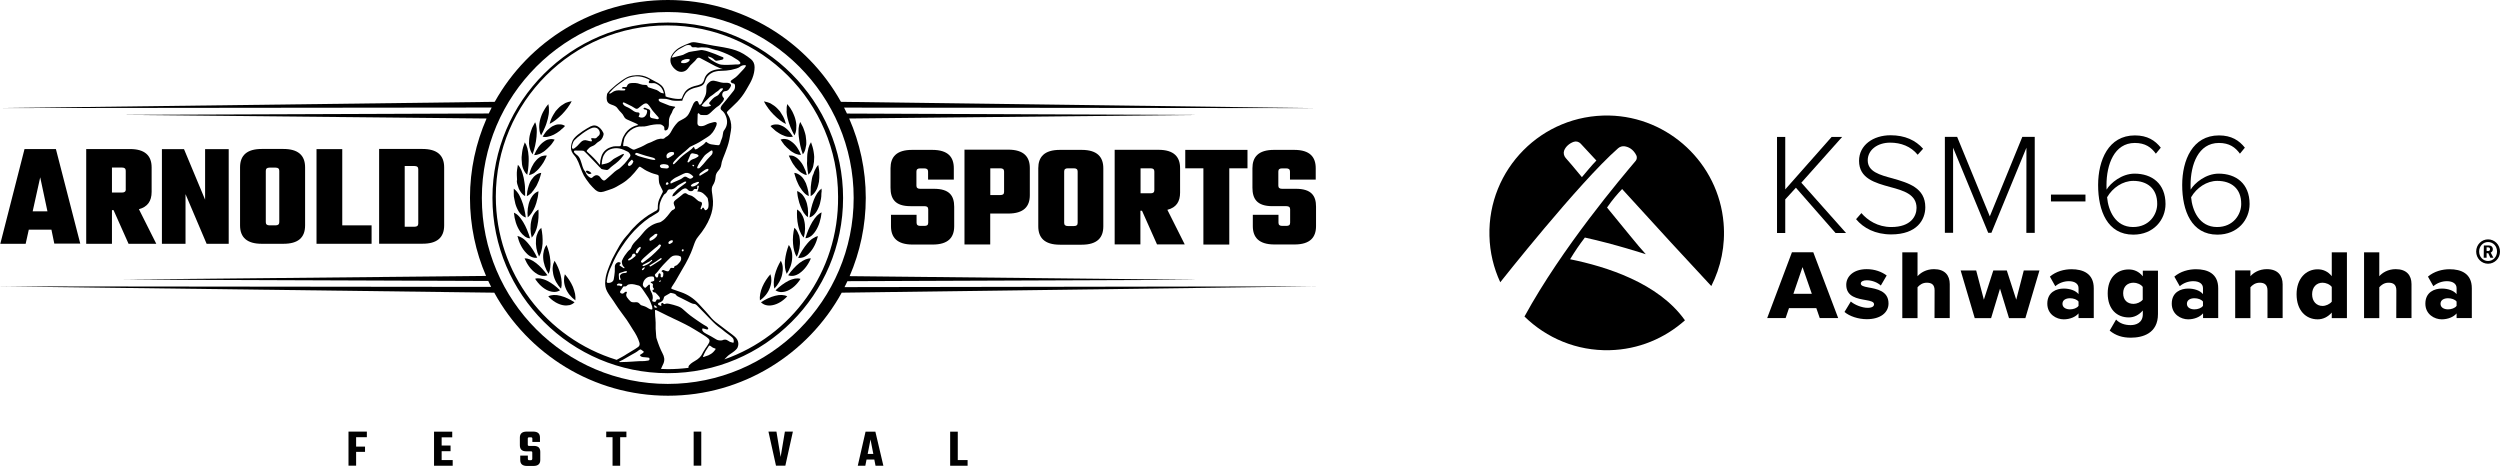 <?xml version="1.0" encoding="UTF-8"?><svg id="Layer_2" xmlns="http://www.w3.org/2000/svg" viewBox="0 0 3282.6 611.8"><defs><style>.cls-1{stroke-width:0px;}</style></defs><g id="Layer_1-2"><path class="cls-1" d="m2358.1,246.5l-14,15.3v44.1h-10.8v-126.1h10.8v68.9l60.9-68.9h13.8l-53.6,60.1,58.7,66h-13.8l-52-59.4Z"/><path class="cls-1" d="m2444.1,279.8c8.1,9.4,21.4,18.3,39.2,18.3,25.9,0,33.2-14.4,33.2-25.1,0-17.7-16.8-22.7-34.5-27.4-19.9-5.5-41-11.2-41-34.4,0-20.6,18.5-33.6,41.4-33.6,18.9,0,32.9,6.6,42.7,17.7l-7.1,7.9c-9-11-21.9-15.9-36.2-15.9-16.8,0-29.4,9.7-29.4,23.2,0,14.9,15.7,19.2,32.9,23.8,20.4,5.9,42.7,12.2,42.7,37.8,0,16.3-10.8,35.7-44.8,35.7-20.8,0-36.4-8.3-46.1-20l7-8Z"/><path class="cls-1" d="m2660.8,193.9l-46,111.8h-4.2l-46.1-111.8v111.8h-10.8v-126h16.1l42.9,104.4,42.7-104.4h16.3v126.1h-11l.1-111.9h0Z"/><path class="cls-1" d="m2693,255.5h45.3v9h-45.3v-9Z"/><path class="cls-1" d="m2803.2,177.8c16.4,0,26.5,6.6,34,16.1l-6.5,7.9c-6-8.3-13.8-14.1-27.6-14.1-27.1,0-37.2,28.5-37.2,55.4,0,1.9,0,4,.1,5.9,5.2-8.7,19.9-21,36.8-21,22.7,0,40.6,13,40.6,39.9,0,20.6-15.5,40.2-42.3,40.2-34,0-46.2-31.3-46.2-65.2.1-32.5,13.5-65.1,48.3-65.1Zm-2.1,59.7c-13.8,0-27.1,8.9-34.4,21.5,1.5,17.2,10.6,39.1,34.1,39.1,21.5,0,31.7-16.7,31.7-30.2.2-20.5-13.3-30.4-31.4-30.4Z"/><path class="cls-1" d="m2913.6,177.8c16.4,0,26.5,6.6,34,16.1l-6.5,7.9c-6-8.3-13.8-14.1-27.6-14.1-27.1,0-37.2,28.5-37.2,55.4,0,1.9,0,4,.1,5.9,5.2-8.7,19.9-21,36.8-21,22.7,0,40.6,13,40.6,39.9,0,20.6-15.5,40.2-42.3,40.2-34,0-46.2-31.3-46.2-65.2-0-32.5,13.5-65.1,48.3-65.1Zm-2.2,59.7c-13.8,0-27.1,8.9-34.4,21.5,1.5,17.2,10.6,39.1,34.1,39.1,21.5,0,31.7-16.7,31.7-30.2.2-20.5-13.2-30.4-31.4-30.4Z"/><path class="cls-1" d="m2384.9,404.6h-35.9l-4.4,13h-24.2l32.5-86.4h28l32.7,86.4h-24.2l-4.5-13Zm-30.1-18.8h24.2l-12.2-35.1-12,35.1Z"/><path class="cls-1" d="m2430.2,395.9c4.7,4.2,14.6,8.3,22,8.3,5.9,0,8.5-1.9,8.5-4.7,0-3.2-4.3-4.4-10.8-5.5-10.6-1.9-25.7-4-25.7-20,0-11,9.4-20.6,26.9-20.6,10.5,0,19.5,3.4,26.2,8.3l-7.7,13.2c-3.8-3.6-10.9-6.9-18.4-6.9-4.7,0-7.9,1.6-7.9,4.3,0,2.8,3.4,3.9,9.9,5.1,10.6,1.9,26.5,4.4,26.5,21,0,12-10.5,20.7-28.5,20.7-11.2,0-22.7-3.8-29.3-9.5l8.3-13.7Z"/><path class="cls-1" d="m2540.2,381.3c0-7.7-4-10.1-10.3-10.1-5.8,0-9.7,3.2-12.1,6v40.5h-20v-86.4h20v31.4c3.8-4.4,11.2-9.3,21.6-9.3,14.2,0,20.7,8.1,20.7,19.6v44.6h-20l.1-36.3h0Z"/><path class="cls-1" d="m2626.1,379l-11.7,38.7h-21.5l-18.5-62.6h20.4l10.1,38.4,12.4-38.4h17.7l12.4,38.4,9.9-38.4h20.6l-18.5,62.6h-21.5l-11.8-38.7Z"/><path class="cls-1" d="m2729.2,411.5c-3.9,4.7-11.4,7.8-19.5,7.8-9.5,0-21.5-6.5-21.5-20.6,0-15.2,12-19.8,21.5-19.8,8.3,0,15.7,2.6,19.5,7.3v-7.9c0-5.5-4.7-9.1-12.8-9.1-6.2,0-12.8,2.3-17.7,6.6l-7.1-12.6c8.1-6.9,18.8-9.7,28.4-9.7,15.1,0,29.2,5.6,29.2,25v39.1h-20v-6l0-.1h0Zm0-15.5c-2-2.8-6.7-4.4-11.2-4.4-5.4,0-9.9,2.3-9.9,7.3s4.7,7.3,9.9,7.3c4.4,0,9.1-1.6,11.2-4.6v-5.6Z"/><path class="cls-1" d="m2778.5,419.6c4.8,5.2,11.8,7.3,19.1,7.3,6.6,0,16-2.7,16-14.4v-4.8c-5.2,6-11.4,9.1-18.5,9.1-15.3,0-27.6-10.5-27.6-31.6,0-20.6,12-31.4,27.6-31.4,7,0,13.4,2.7,18.5,9v-7.4h19.9v57c0,25.5-20.2,31-35.7,31-10.8,0-19.8-2.7-27.7-9.3l8.4-14.5Zm35-42.9c-2.4-3.4-7.8-5.5-12-5.5-7.9,0-13.7,4.8-13.7,13.8,0,9.3,5.8,14,13.7,14,4.2,0,9.4-2.2,12-5.5v-16.8Z"/><path class="cls-1" d="m2892.6,411.5c-3.9,4.7-11.4,7.8-19.5,7.8-9.5,0-21.5-6.5-21.5-20.6,0-15.2,12-19.8,21.5-19.8,8.3,0,15.7,2.6,19.5,7.3v-7.9c0-5.5-4.7-9.1-12.8-9.1-6.2,0-12.8,2.3-17.7,6.6l-7.1-12.6c8.1-6.9,18.8-9.7,28.4-9.7,15.1,0,29.2,5.6,29.2,25v39.1h-19.9v-6.1h-.1Zm0-15.5c-2-2.8-6.7-4.4-11.2-4.4-5.4,0-9.9,2.3-9.9,7.3s4.7,7.3,9.9,7.3c4.4,0,9.1-1.6,11.2-4.6v-5.6Z"/><path class="cls-1" d="m2977.3,381.5c0-7.7-4-10.3-10.2-10.3-5.9,0-9.8,3.2-12.2,6v40.5h-20v-62.7h20v7.7c3.8-4.4,11.2-9.3,21.6-9.3,14.2,0,20.7,8.3,20.7,19.9v44.3h-19.9v-36.1h-0Z"/><path class="cls-1" d="m3061.7,410.4c-5.2,5.9-11.6,8.9-18.5,8.9-15.5,0-27.7-11.7-27.7-32.9,0-20.4,12.1-32.8,27.7-32.8,6.9,0,13.4,2.7,18.5,9v-31.3h19.9v86.4h-19.9v-7.3Zm0-33.7c-2.6-3.4-7.8-5.5-12.1-5.5-7.9,0-13.7,5.8-13.7,15.2s5.8,15.3,13.7,15.3c4.3,0,9.4-2.3,12.1-5.6v-19.4Z"/><path class="cls-1" d="m3146.5,381.3c0-7.7-4-10.1-10.3-10.1-5.8,0-9.7,3.2-12.1,6v40.5h-20v-86.4h20v31.4c3.8-4.4,11.2-9.3,21.6-9.3,14.2,0,20.7,8.1,20.7,19.6v44.6h-20l.1-36.3h0Z"/><path class="cls-1" d="m3225.6,411.5c-3.9,4.7-11.4,7.8-19.5,7.8-9.5,0-21.5-6.5-21.5-20.6,0-15.2,12-19.8,21.5-19.8,8.3,0,15.7,2.6,19.5,7.3v-7.9c0-5.5-4.7-9.1-12.8-9.1-6.2,0-12.8,2.3-17.7,6.6l-7.1-12.6c8.1-6.9,18.8-9.7,28.4-9.7,15.1,0,29.2,5.6,29.2,25v39.1h-20v-6l0-.1h0Zm0-15.5c-2-2.8-6.7-4.4-11.2-4.4-5.4,0-9.9,2.3-9.9,7.3s4.7,7.3,9.9,7.3c4.4,0,9.1-1.6,11.2-4.6v-5.6Z"/><path class="cls-1" d="m3266.9,314.3c8.7,0,15.7,7.1,15.7,16s-7,16-15.7,16c-8.6,0-15.6-7.1-15.6-16,0-8.9,7-16,15.6-16Zm0,28.4c6.7,0,11.8-5.5,11.8-12.5s-5.1-12.4-11.8-12.4c-6.6,0-11.7,5.5-11.7,12.4,0,7.1,5.1,12.5,11.7,12.5Zm-5.5-20.4h6.6c3.1,0,5.2,2,5.2,5.1,0,2.4-1.7,3.9-2.8,4.2v.1s.1.1.5.9l3,5.8h-4l-2.7-5.9h-2.2v5.9h-3.8l.2-16.1h0Zm5.8,7.3c1.5,0,2.3-.9,2.3-2.4s-.8-2.4-2.3-2.4h-2.2v4.7l2.2.1h0Z"/><path class="cls-1" d="m2247,375.6c12.5-24.6,18.7-53.1,16.1-82.9-6.6-78.1-71.9-139.4-150.2-141-88.4-1.7-159.5,70.6-157.2,158,.5,21.8,5.6,42.3,14.2,60.9,0,0,103.5-131,154.7-175.9,2.3-2,5.5-3.1,8.6-2.6,4.6.7,10.9,3.2,15.3,11.7,1.2,2.4.9,5.2-.7,7.3-17.9,21.2-96.5,113.6-146.1,204.5,28.8,28.2,68.5,45.3,111.9,44.2,38-.9,72.4-15.7,98.8-39.2-34.8-49.2-103.5-70.6-150.8-80.2,6.7-11,11.7-18.4,19.4-28.5,39.6,8.7,80,21.9,80,21.9-10.5-11.3-28.9-34.7-50.9-61.3,7.1-10.3,13.8-18,19.8-24.3,44.1,48.5,86.5,94.7,117.1,127.4Zm-169.9-143c-9.8-12.1-17.6-21-21.4-25.3-2.3-2.7-3.1-6.5-1.9-9.7,2-5.2,7-9.5,12.6-11.4,3.2-1.1,6.7-.1,9,2.3,4.7,5,13.7,14.6,20.7,22.3-6.5,6.6-13.1,15-19,21.8Z"/><path class="cls-1" d="m481.6,574.1h-14v12.3h11.7v6.9h-11.7v18.1h-10v-44.7h24.1v7.4h-.1Z"/><path class="cls-1" d="m580.1,604.1h14.3v7.4h-24.5v-44.7h23.9v7.4h-13.9v10.8h11.7v7.4h-11.7v11.7h.2v-0Z"/><path class="cls-1" d="m698.9,602.4v-8.1c0-.6-.1-1-.4-1.3-.3-.3-.7-.4-1.4-.4h-6.2c-5.5,0-8.3-2.7-8.3-7.9v-10.2c0-5.1,3-7.8,8.9-7.8h8.6c5.9,0,8.9,2.5,8.9,7.8v5.8h-10v-4.4c0-1.1-.6-1.7-1.8-1.7h-2.4c-1.3,0-1.8.6-1.8,1.7v7.9c0,.6.1,1,.4,1.3.3.3.7.4,1.4.4h6.1c3,0,5.1.7,6.5,2,1.3,1.3,2,3.3,2,5.8v10.7c0,5.2-3,7.8-8.9,7.8h-8.5c-5.9,0-8.9-2.5-8.9-7.8v-5.8h10v4.4c0,1.1.6,1.7,1.8,1.7h2.4c.9-.2,1.6-.8,1.6-1.9Z"/><path class="cls-1" d="m822.5,566.7v7.4h-8.2v37.4h-10v-37.4h-8.3v-7.4h26.5Z"/><path class="cls-1" d="m910.8,566.7h10v44.7h-10v-44.7Z"/><path class="cls-1" d="m1030.6,566.7h10.5l-9.9,44.7h-12.3l-9.9-44.7h10.5l5.5,33.3,5.6-33.3Z"/><path class="cls-1" d="m1149.6,611.5l-1.6-8.1h-10.2l-1.6,8.1h-9.9l10.2-44.7h12.9l10.5,44.7h-10.3Zm-10.3-15.5h7.4l-3.7-19-3.7,19Z"/><path class="cls-1" d="m1257.6,604.1h12.9v7.4h-22.9v-44.7h10v37.3Z"/><path class="cls-1" d="m1169.9,282.2v14.8c0,14.6,7.8,24.1,28.4,24.1h26.3c20.7,0,28.3-9.5,28.3-24.1v-25.5c0-14.6-6.4-23.6-26.5-23.6h-18.3c-3.3,0-4.8-1.4-4.8-4.2v-18.4c0-3,1.6-4.2,4.8-4.2h5.7c3.3,0,4.8,1.4,4.8,4.2v10.5h33.8v-14.9c0-14.6-7.5-24.1-28.3-24.1h-26.5c-20.7,0-28.3,9.5-28.3,24.1v25.5c0,14.6,5.9,24.3,26.2,24.3h18.5c3.3,0,4.8,1.4,4.8,4.2v17.5c0,3-1.6,4.2-4.8,4.2h-5.7c-3.3,0-4.8-1.4-4.8-4.2v-10.4h-33.8v.2h.2Z"/><path class="cls-1" d="m1266.4,196.8v124.2h33.8v-40.6h23.6c20.7,0,28.4-9.5,28.4-24.1v-35.7c0-14.6-7.8-24.1-28.4-24.1h-57.5v.3h.1Zm52,55.1c0,3-1.6,4.2-4.8,4.2h-13.3v-35.1h13.3c3.3,0,4.8,1.4,4.8,4.2v26.7Z"/><path class="cls-1" d="m1391.7,196.8c-20.7,0-28.4,9.5-28.4,24.1v76.3c0,14.6,7.8,24.1,28.4,24.1h28.6c20.7,0,28.4-9.5,28.4-24.1v-76.3c0-14.6-7.8-24.1-28.4-24.1h-28.6v-0Zm23.3,95.8c0,3-1.6,4.2-4.8,4.2h-8.1c-3.3,0-4.8-1.4-4.8-4.2v-67.4c0-3,1.6-4.2,4.8-4.2h8.1c3.3,0,4.8,1.4,4.8,4.2v67.4Z"/><path class="cls-1" d="m1549.5,252.9v-32.1c0-14.6-7.8-24.1-28.4-24.1h-57.5v124.2h33.8v-44.2h2.1l19.7,44.2h36.4l-22.8-45.4c12.1-3.1,16.7-11.2,16.7-22.6Zm-33.8-3.3c0,3-1.6,4.2-4.8,4.2h-13.3v-32.8h13.3c3.3,0,4.8,1.4,4.8,4.2v24.4Z"/><polygon class="cls-1" points="1614.1 321.1 1614.1 221 1638 221 1638 196.8 1556.3 196.8 1556.3 221 1580.1 221 1580.1 321.1 1614.1 321.1"/><path class="cls-1" d="m1701.6,247.9h-18.3c-3.3,0-4.8-1.4-4.8-4.2v-18.4c0-3,1.6-4.2,4.8-4.2h5.7c3.3,0,4.8,1.4,4.8,4.2v10.5h33.8v-14.9c0-14.6-7.5-24.1-28.3-24.1h-26.5c-20.7,0-28.3,9.5-28.3,24.1v25.5c0,14.6,5.9,24.3,26.2,24.3h18.5c3.3,0,4.8,1.4,4.8,4.2v17.5c0,3-1.6,4.2-4.8,4.2h-5.7c-3.3,0-4.8-1.4-4.8-4.2v-10.4h-33.7v14.9c0,14.6,7.8,24.1,28.4,24.1h26.3c20.7,0,28.3-9.5,28.3-24.1v-25.5c.1-14.4-6.3-23.5-26.4-23.5Z"/><path class="cls-1" d="m1108.9,377c1.3-2.5,2.5-5.2,3.8-7.8l461-1.8-458.1-4.8c13.6-31.6,21.2-66.2,21.2-102.7,0-37.1-7.8-72.3-21.8-104.3l458.8-4.7-461.7-1.8c-1.3-2.7-2.5-5.2-3.8-7.8l620.1.7-624.2-8.3C1059.8,54,974.6,0,876.9,0c-97.5,0-182.7,54.1-227.3,133.7L0,141.9l645.6-.7c-1.3,2.5-2.5,5.2-3.8,7.8l-481.8,1.8,478.9,4.8c-14,32-21.8,67.2-21.8,104.1,0,36.4,7.5,71.2,21.1,102.6l-478.2,4.8,481.1,1.8c1.3,2.7,2.4,5.2,3.8,7.8L.2,376l648.8,8.3c44.2,80.5,129.9,135.3,228.1,135.3s183.8-54.8,228.1-135.3l623.2-8.3-619.5,1Zm-232.1,127.1c-134.6,0-244.1-109.5-244.1-244.1S742.2,15.8,876.8,15.8s244.1,109.5,244.1,244.1-109.5,244.2-244.1,244.2Z"/><path class="cls-1" d="m710.5,177.7c1-1.7,1.8-3.4,2.7-5.2.8-1.8,1.6-3.7,2.4-5.4,1.6-3.5,2.7-7.5,3.7-11.2.4-1.8.8-3.7,1.1-5.5.1-.8.3-1.7.3-2.5.1-.8.1-1.7.1-2.4.1-3.3-.1-6.2-.8-8.8-1.4,1.6-2.7,3.3-3.8,5l-.8,1.3-.8,1.4c-.6,1-1,1.8-1.6,2.8-1,1.8-1.8,3.8-2.5,5.8s-1.3,4-1.7,5.9c-.8,4-1,7.6-.6,10.8.2,3.2,1.1,5.9,2.3,8Z"/><path class="cls-1" d="m738.5,168.8c1.1-1,2.3-2.1,3.4-3.4-1.8-1.3-4.1-2-6.5-2.1h-2c-.3,0-.7,0-1,.1-.3,0-.7.1-1,.1-1.3.3-2.7.7-4.1,1.4-3,1.1-5.5,3.3-8.2,5.7-1.3,1.1-2.4,2.5-3.5,4.1s-2.1,3-3.1,4.7c2.1.6,4.5.7,6.9.1,2.5-.4,5-1.4,7.8-2.7,1.4-.7,2.7-1.4,4-2.3,1.3-.8,2.5-1.7,3.8-2.7.6-.4,1.3-1,1.8-1.6.3-.3.6-.6.8-.8l.9-.6Z"/><path class="cls-1" d="m694.8,190.3c.1,1.8.6,3.5,1,5,.8,3,2.1,5.5,3.5,7.4,2.7-7.5,4.5-15.4,5.2-23.3.1-2,.3-3.8.3-5.7v-2.5c0-.8-.1-1.7-.1-2.4-.3-3.3-1-6.1-2.1-8.3-1.1,1.8-2.1,3.8-3.1,5.8l-.7,1.4c-.3.6-.4,1-.6,1.6-.4,1-.7,2.1-1.1,3.1-.7,2.1-1.3,4.1-1.7,6.2s-.6,4.2-.7,6.2c0,1-.1,2-.1,3v1.4c.2.1.2.6.2,1.1Z"/><path class="cls-1" d="m724.8,188.5l.7-1c1-1.3,2-2.7,2.8-4.1-2-.8-4.2-1-6.8-.6-.6.1-1.3.3-1.8.4-.7.1-1.3.4-2,.7-1.3.6-2.5,1.3-3.8,2.3-5.4,3.7-9.6,10.2-12.5,17.4,2.3.1,4.5-.4,6.9-1.4,1.1-.4,2.4-1.1,3.5-1.8.6-.4,1.1-.7,1.8-1.1.6-.4,1.3-.8,1.8-1.3,1.3-1,2.4-2,3.5-3.1s2.3-2.3,3.4-3.4c.6-.6,1-1.3,1.6-1.8l.9-1.2Z"/><path class="cls-1" d="m685.9,218.3c.4,1.7,1,3.3,1.7,4.7,1.3,2.8,2.8,5,4.7,6.4.4-2,.7-4,1-5.9.1-1,.1-2,.3-3,.1-1,.3-2,.3-3,.1-2,.3-4,.3-6.1v-3c0-1,0-2-.1-3-.1-2-.3-3.8-.6-5.7-.3-1.7-.6-3.4-1-5-.8-3.1-2-5.7-3.4-7.8-1.6,4.1-3,8.5-3.5,12.9-.3,2.1-.6,4.4-.7,6.5,0,2.1,0,4.2.3,6.4,0,2.1.3,3.9.7,5.6Z"/><path class="cls-1" d="m704.4,224.6c1.1-1,2.3-2.1,3.3-3.3,1.1-1.3,2-2.5,3-3.8s2-2.7,2.8-4.1c1.6-3,3.3-5.8,4.5-9.1-2.1-.3-4.4,0-6.8.8-1.1.4-2.4,1.1-3.5,2-1.1.8-2.3,1.8-3.4,3.1-.6.6-1.1,1.3-1.7,2-.6.7-1.1,1.4-1.6,2.1-1,1.6-1.8,3.1-2.7,4.8-.4.8-.8,1.7-1.1,2.5s-.7,1.8-1,2.7c-.6,1.8-1.1,3.8-1.6,5.7,2.1-.4,4.4-1.4,6.7-2.8 1-.8,2-1.6,3.1-2.6Z"/><path class="cls-1" d="m678.8,239.6c.1,1,.4,2,.7,3,.6,2,1.1,3.7,1.8,5.4.1.4.3.8.6,1.1.1.4.4.7.6,1.1.4.7.8,1.4,1.3,2,1.7,2.4,3.5,4.2,5.7,5.2.1-2,0-4.1,0-6.1l-.1-1.6v-1.6c0-1-.1-2-.1-3-.1-2-.4-4-.7-5.9-.3-2-.6-4-1-5.8s-1-3.7-1.4-5.4c-.6-1.7-1.1-3.3-1.7-4.7-1.3-2.8-2.8-5.2-4.5-6.9-.4,2.3-.8,4.5-1.1,6.7-.1,1.1-.3,2.3-.3,3.4v3.4c0,2.3.1,4.4.3,6.5-.5,1.2-.2,2.2-.1,3.2Z"/><path class="cls-1" d="m699.1,251.6c.4-.6.8-1.1,1.4-1.7,1-1.3,1.8-2.5,2.7-4,.4-.7.8-1.4,1.3-2.1.4-.7.7-1.6,1.1-2.3.7-1.6,1.4-3.1,2.1-4.7.3-.8.6-1.6.8-2.4.3-.8.6-1.6.8-2.4.6-1.7,1-3.3,1.4-5-2.1.1-4.4,1-6.5,2.4-1.1.7-2.1,1.6-3.3,2.7-1,1.1-2,2.4-3,3.8s-1.8,3-2.5,4.7-1.3,3.4-1.8,5.4c-.3,1-.6,1.8-.7,2.8l-.3,1.4c-.1.4-.1,1-.3,1.4-.3,2-.4,4-.6,5.9,2.1-.8,4.1-2.4,6.1-4.2.4-.6.8-1.1,1.3-1.7Z"/><path class="cls-1" d="m675.3,261.1c.7,4.4,1.8,8.5,3.4,12,3.1,7.2,7.5,11.2,11.7,12.5-1-8.1-2.8-16-5.7-23.1-.3-.8-.7-1.7-1.1-2.5-.3-.8-.7-1.6-1.1-2.4-.7-1.6-1.6-3-2.4-4.1-1.7-2.5-3.7-4.4-5.5-5.8-.1,2.3-.1,4.5,0,6.8,0,1.1.1,2.3.1,3.4.3.9.4,2.1.6,3.2Z"/><path class="cls-1" d="m702.5,271.3c1.3-3.3,2.3-6.5,3-9.9.1-.8.4-1.7.6-2.5.1-.8.3-1.7.4-2.5.3-1.7.4-3.5.6-5.2-2.1.6-4.1,1.8-6.1,3.8-1,1-1.8,2.1-2.7,3.4-.4.7-.8,1.3-1.3,2.1-.4.7-.7,1.6-1.1,2.3-2.8,6.5-3.8,14.7-3,22.6,3.8-3,7-7.8,9.6-14.1Z"/><path class="cls-1" d="m684.1,305.5c.6.7,1.1,1.3,1.7,2,1.1,1.1,2.3,2.1,3.4,3,2.3,1.6,4.5,2.4,6.8,2.4-2.3-7.6-5.2-15-9.1-21.4-2-3.1-3.8-5.8-5.9-7.9-2-2.1-4.1-3.5-6.2-4.4.7,9.1,3.5,17.8,7.8,24.2.3.7.9,1.4,1.5,2.1Z"/><path class="cls-1" d="m702.6,305.2c.6-1.3,1.1-2.7,1.7-4.2.3-.7.4-1.6.7-2.4s.4-1.7.6-2.5c1.6-6.8,1.8-14,1.4-20.9-2,1.1-3.8,2.7-5.4,5.1-1.6,2.3-3,5.2-3.8,8.8-1.8,7.1-1.6,15.3.4,22.9,1.7-1.8,3.1-4.1,4.4-6.8Z"/><path class="cls-1" d="m694.5,335.4c1.3.8,2.5,1.6,3.8,2.1,2.5,1,5,1.3,7.1.8-3.4-7.1-7.5-13.6-12.2-19-1.1-1.4-2.4-2.5-3.5-3.7-1.1-1.1-2.3-2-3.5-2.8-2.4-1.6-4.7-2.5-6.8-3,2.1,8.8,6.1,16.8,11.3,22.1,1.3,1.5,2.6,2.6,3.8,3.5Z"/><path class="cls-1" d="m710.8,329.6c.4-1.4.7-3,1-4.5.3-1.6.4-3.3.6-5.1.4-7.1-.3-14.2-1.7-20.9-1.8,1.6-3.4,3.5-4.5,6.1-.6,1.3-1.1,2.7-1.6,4.2-.4,1.6-.7,3.3-.8,5.1-.7,7.4.7,15.4,4,22.4,1.2-2,2.2-4.5,3-7.3Z"/><path class="cls-1" d="m711.7,362.1c2.7.4,5,.1,7.1-.7-4.4-6.1-9.3-11.7-14.9-16s-10.6-6.4-15.1-6.1c3.4,8.1,8.6,15.1,14.4,19.1,2.9,2.2,5.8,3.3,8.5,3.7Z"/><path class="cls-1" d="m713.2,338.5c.4,7.4,3.1,15,7.2,21.1,1.1-2.4,1.8-5.1,2.1-8.1.4-3,.4-6.2.1-9.8-.6-7.1-2.4-13.9-5-20.1-2.8,3.7-4.7,9.5-4.4,16.9Z"/><path class="cls-1" d="m735.3,381.1c-5.2-5.1-11-9.5-17-12.5-1.6-.7-3-1.4-4.4-1.8s-2.8-.8-4.1-1.1c-2.7-.4-5.1-.4-7.2.3,4.5,7.2,10.8,12.9,17.1,15.6,3.3,1.3,6.1,1.8,8.8,1.7,2.4-.1,4.8-.8,6.8-2.2Z"/><path class="cls-1" d="m726.4,359.9c1.4,7.1,5.2,14,10.3,19.1.7-2.5,1-5.4.8-8.3-.1-3-.6-6.2-1.4-9.6-1.7-6.8-4.4-13-7.9-18.7-1.1,2.1-2.1,4.8-2.4,7.8-.1,1.4-.3,3.1-.1,4.7.1,1.4.4,3.1.7,5Z"/><path class="cls-1" d="m719.9,389.1c5.5,6.1,12.5,10.3,19.2,11.6,3.4.7,6.4.4,8.9-.1,2.5-.7,4.7-2,6.4-3.7-5.9-3.8-12.2-6.9-18.5-8.5-6.4-1.7-11.9-1.4-16.0.7Z"/><path class="cls-1" d="m742.5,377.8c2.5,6.7,7.4,12.6,13,16.6.3-2.7.1-5.5-.4-8.5-.6-3-1.6-5.9-2.8-9.2-2.7-6.2-6.4-11.7-10.6-16.6-1.6,4.8-1.7,11.1.8,17.7Z"/><path class="cls-1" d="m743.8,134.7c-.4.1-.8.3-1.1.4-.4.1-.7.4-1.1.6-3,1.7-6.2,3.8-8.9,6.8-.7.7-1.4,1.4-2.1,2.3-.3.4-.7.7-1,1.1s-.6.8-.8,1.3c-1.1,1.7-2.3,3.4-3.1,5-1,1.7-1.7,3.4-2.4,5.2-.7,1.7-1.1,3.5-1.6,5.2,5.5-2.7,10.9-7.1,16.3-12.5,2.5-2.8,5.1-5.5,7.2-8.5.3-.4.6-.7.7-1.1.3-.4.6-.7.8-1.1.6-.7,1-1.4,1.4-2.1,1-1.4,1.8-3,2.5-4.5-1.4.3-3,.6-4.5,1.1-.8.2-1.5.5-2.3.8Z"/><path class="cls-1" d="m1032.9,147.9c.1.8.3,1.7.3,2.5.3,1.8.6,3.7,1.1,5.5,1,3.7,2.1,7.5,3.7,11.2.8,1.8,1.6,3.7,2.4,5.4.8,1.8,1.7,3.5,2.7,5.2,1.3-2.3,2.1-4.8,2.4-8.1.3-3.1.3-6.9-.6-10.8-.4-2-1-4-1.7-5.9-.7-2-1.6-3.8-2.5-5.8-.4-1-1-1.8-1.6-2.8l-.8-1.4-.8-1.3c-1.3-1.7-2.5-3.4-3.8-5-.7,2.5-1,5.5-.8,8.8-.2.8 0,1.6 0,2.5Z"/><path class="cls-1" d="m1022.4,174.6c1.3.8,2.5,1.7,4,2.3,2.8,1.3,5.2,2.3,7.8,2.7,2.4.4,4.8.3,6.9-.1-1-1.7-2-3.3-3.1-4.7s-2.3-3-3.5-4.1c-2.5-2.4-5.2-4.5-8.2-5.7-1.4-.6-2.8-1.1-4.1-1.4-.3-.1-.7-.1-1-.1s-.7,0-1-.1h-2c-2.5.1-4.7.8-6.5,2.1,1,1.3,2.1,2.4,3.4,3.4l.8.7c.3.3.6.6.8.8.6.6,1.1,1,1.8,1.6,1.2.9,2.6,1.8,3.9,2.6Z"/><path class="cls-1" d="m1054.1,202.6c1.6-1.8,2.8-4.2,3.5-7.4.4-1.6.7-3.1,1-5,0-.4.1-.8.1-1.4v-1.4c0-1,0-2-.1-3-.1-2-.4-4.1-.7-6.2-.4-2.1-1-4.1-1.7-6.2-.3-1-.7-2.1-1.1-3.1-.1-.6-.4-1-.6-1.6l-.7-1.4c-1-2-2-4-3.1-5.8-1.1,2.4-1.8,5.2-2.1,8.3-.1.8-.1,1.6-.1,2.4v2.5c0,1.8,0,3.7.3,5.7.9,8.1,2.6,16.1,5.3,23.6Z"/><path class="cls-1" d="m1028.6,188.5l.7,1c.4.7,1,1.3,1.6,1.8,1,1.3,2.3,2.4,3.4,3.4,1.1,1.1,2.3,2.1,3.5,3.1.6.4,1.3,1,1.8,1.3.6.4,1.3.8,1.8,1.1,1.1.7,2.4,1.4,3.5,1.8,2.4,1,4.7,1.4,6.9,1.4-2.8-7.2-7.1-13.7-12.5-17.4-1.3-1-2.5-1.7-3.8-2.3-.6-.3-1.3-.6-2-.7s-1.3-.3-1.8-.4c-2.4-.4-4.7-.1-6.8.6.8,1.4,1.8,2.8,2.8,4.1l.9,1.2Z"/><path class="cls-1" d="m1059.8,217.4c.1,1,.1,2,.3,3,.1,1,.1,2,.3,3,.3,2,.6,4,1,5.9,1.8-1.4,3.4-3.5,4.7-6.4.7-1.4,1.3-3,1.7-4.7.4-1.7.7-3.5,1-5.7.1-2,.3-4.1.3-6.4-.1-2.1-.3-4.2-.7-6.5-.6-4.4-2-8.8-3.5-12.9-1.4,2.1-2.5,4.7-3.4,7.8-.4,1.6-.7,3.1-1,5-.3,1.8-.6,3.7-.6,5.7,0,1-.1,2-.1,3v3c-.3,2.2-.2,4.2-0,6.2Z"/><path class="cls-1" d="m1056.5,221.6c-.4-.8-.7-1.7-1.1-2.5-.8-1.7-1.7-3.3-2.7-4.8-.4-.7-1-1.4-1.6-2.1s-1.1-1.3-1.7-2c-1.1-1.3-2.3-2.3-3.4-3.1-1.1-.8-2.4-1.4-3.5-2-2.4-1-4.7-1.1-6.8-.8,1.3,3.3,3,6.1,4.5,9.1.8,1.4,1.7,2.8,2.8,4.1.8,1.4,1.8,2.7,3,3.8,1,1.3,2.1,2.3,3.3,3.3,1,1,2.1,1.8,3.3,2.5,2.1,1.4,4.4,2.4,6.7,2.8-.4-2-1-3.8-1.6-5.7-.5-.8-.8-1.7-1.2-2.6Z"/><path class="cls-1" d="m1066.3,233.5c-.4,1.8-.7,3.8-1,5.8s-.6,4-.7,5.9c-.1,1-.1,2-.1,3v1.6l-.1,1.6c-.1,2-.1,4.1,0,6.1,2-1,4-2.8,5.7-5.2.4-.6.8-1.3,1.3-2,.1-.3.4-.7.6-1.1s.3-.7.6-1.1c.7-1.6,1.3-3.4,1.8-5.4.3-1,.4-2,.7-3,.3-1,.4-2.1.4-3.1.3-2.1.3-4.2.3-6.5v-3.4c-.1-1.1-.1-2.3-.3-3.4-.3-2.3-.7-4.5-1.1-6.7-1.7,1.7-3.3,4.1-4.5,6.9-.7,1.4-1.3,3-1.7,4.7-.9,1.6-1.5,3.3-1.9,5.3Z"/><path class="cls-1" d="m1061.3,251.6c0-.4-.1-1-.3-1.4l-.3-1.4c-.3-1-.4-1.8-.7-2.8-.6-1.8-1.1-3.7-1.8-5.4-.8-1.7-1.7-3.3-2.5-4.7-1-1.4-1.8-2.7-3-3.8-1.1-1.1-2.1-2-3.3-2.7-2.1-1.4-4.4-2.3-6.5-2.4.4,1.7.8,3.4,1.4,5,.3.8.6,1.7.8,2.4.3.8.6,1.7.8,2.4.6,1.6,1.3,3.1,2.1,4.7.4.7.7,1.6,1.1,2.3.4.7.8,1.4,1.3,2.1.8,1.4,1.7,2.7,2.7,4,.4.6,1,1.1,1.4,1.7s1,1.1,1.4,1.6c1.8,2,4,3.4,6.1,4.2-.3-1.8-.4-4-.7-5.8Z"/><path class="cls-1" d="m1078.7,247.6c-1.8,1.3-3.8,3.3-5.5,5.8-.8,1.3-1.7,2.7-2.4,4.1-.4.7-.7,1.6-1.1,2.4s-.7,1.7-1.1,2.5c-2.8,7.1-4.5,15-5.7,23.1,4.2-1.1,8.6-5.1,11.7-12.5,1.6-3.5,2.7-7.6,3.4-12,.1-1.1.3-2.1.4-3.3s.1-2.3.1-3.4c.4-2.1.5-4.4.2-6.7Z"/><path class="cls-1" d="m1060.8,285.1c.8-7.9-.1-16.1-3-22.6-.4-.8-.7-1.6-1.1-2.3-.4-.7-.8-1.4-1.3-2.1-.8-1.3-1.8-2.4-2.7-3.4-2-1.8-3.8-3.1-6.1-3.8.1,1.7.3,3.5.6,5.2.1.8.3,1.7.4,2.5s.4,1.7.6,2.5c.7,3.4,1.7,6.8,3,9.9,2.5,6.6,5.6,11.4,9.6,14.1Z"/><path class="cls-1" d="m1066.6,291.4c-3.8,6.4-6.8,13.7-9.1,21.4,2.3-.1,4.5-.8,6.8-2.4,1.1-.7,2.3-1.7,3.4-3,.6-.6,1.1-1.3,1.7-2s1.1-1.4,1.6-2.3c4.2-6.4,6.9-15.1,7.8-24.2-2.1.8-4.2,2.4-6.2,4.4-2.1,2.3-4.1,5-6,8.1Z"/><path class="cls-1" d="m1055.4,311.9c2.1-7.5,2.3-15.8.4-22.9-.8-3.5-2.3-6.4-3.8-8.8-1.6-2.3-3.5-4-5.4-5.1-.4,6.9-.1,14.2,1.4,20.9.1.8.4,1.7.6,2.5.1.8.4,1.6.7,2.4.4,1.6,1.1,3,1.7,4.2,1.1,2.8,2.7,5.1,4.4,6.8Z"/><path class="cls-1" d="m1063.7,315.8c-1.1,1.1-2.4,2.3-3.5,3.7-4.7,5.4-8.8,12-12.2,19,2.1.4,4.5.1,7.1-.8,1.3-.6,2.5-1.1,3.8-2.1,1.3-.8,2.5-2,3.8-3.4,5.1-5.2,9.2-13.3,11.3-22.1-2.3.4-4.5,1.4-6.8,3-1.1.6-2.3,1.6-3.5,2.7Z"/><path class="cls-1" d="m1047.5,305.2c-1.1-2.5-2.8-4.7-4.5-6.1-1.6,6.8-2.3,13.9-1.7,20.9.1,1.7.3,3.4.6,5.1.3,1.6.6,3.1,1,4.5.8,2.8,1.8,5.4,3.3,7.5,3.3-6.9,4.7-15,4-22.4-.1-1.8-.6-3.5-.8-5.1-.8-1.7-1.4-3.1-1.9-4.4Z"/><path class="cls-1" d="m1034.9,361.4c2.1.8,4.4,1.1,7.1.7,2.5-.4,5.5-1.6,8.3-3.7,5.8-4.1,11-11,14.4-19.1-4.5-.3-9.6,2-15.1,6.1-5.4,4.3-10.4,9.9-14.7,16Z"/><path class="cls-1" d="m1033,359.6c4.2-6.1,6.9-13.7,7.2-21.1.4-7.4-1.6-13.2-4.5-16.8-2.5,6.4-4.2,13.2-5,20.1-.3,3.5-.3,6.8.1,9.8.4,2.9,1.1,5.6,2.2,8Z"/><path class="cls-1" d="m1043.8,365.8c-1.3.3-2.7.6-4.1,1.1-1.4.4-2.8,1.1-4.4,1.8-5.9,3-11.7,7.4-17,12.5,2,1.3,4.2,2.1,6.9,2.3,2.7.1,5.7-.4,8.8-1.7,6.4-2.7,12.5-8.3,17.1-15.6-2.2-.8-4.6-.8-7.3-.4Z"/><path class="cls-1" d="m1027.1,359.9c.3-1.8.6-3.5.7-5.1.1-1.7,0-3.3-.1-4.7-.3-3-1.3-5.5-2.4-7.8-3.4,5.7-6.2,11.9-7.9,18.7-.8,3.4-1.3,6.7-1.4,9.6-.1,3.1.1,5.8.8,8.3,5-5.2,8.9-12,10.3-19Z"/><path class="cls-1" d="m1017.7,388.4c-6.4,1.6-12.7,4.7-18.5,8.5,1.7,1.7,3.8,3,6.4,3.7,2.5.7,5.7.8,8.9.1,6.7-1.3,13.6-5.5,19.2-11.6-4.2-2.1-9.6-2.4-16-.7Z"/><path class="cls-1" d="m1010.9,377.8c2.5-6.7,2.4-12.9.7-17.7-4.2,4.8-7.9,10.3-10.6,16.6-1.3,3.1-2.3,6.2-2.8,9.2-.6,3-.7,5.8-.4,8.5,5.9-4,10.7-9.9,13.1-16.6Z"/><path class="cls-1" d="m1007,139.7c.3.3.6.7.8,1.1.3.4.6.7.7,1.1,2.1,3,4.5,5.7,7.2,8.5,5.4,5.4,10.8,9.8,16.3,12.5-.4-1.7-1-3.4-1.6-5.2-.7-1.7-1.4-3.5-2.4-5.2s-2-3.4-3.1-5c-.3-.4-.6-.8-.8-1.3-.3-.4-.7-.7-1-1.1-.7-.7-1.4-1.6-2.1-2.3-2.8-3-5.9-5.1-8.9-6.8-.4-.1-.7-.4-1.1-.6-.4-.1-.8-.3-1.1-.4-.8-.3-1.6-.6-2.3-.8-1.6-.4-3-.8-4.5-1.1.7,1.6,1.7,3.1,2.5,4.5.4.5.8,1.2,1.4,2.1Z"/><path class="cls-1" d="m876.8,29.6c-126.9,0-230.2,103.3-230.2,230.2s103.3,230.2,230.2,230.2,230.2-103.1,230.2-230c0-127.1-103.3-230.4-230.2-230.4Zm-24.8,443.5c-.4.3-1,.3-1.4.4-2.5.6-5.1.6-7.5.7h-3c-2.1,0-3.3.1-5.4.3-3.4.1-3.5.4-6.2.4-2.4.1-3.1.3-5.2.3-.7,0-5.5.1-9.3.3-.4-.1-.8-.3-1.3-.4.7-.4,1.4-.7,2-1.1.4-.3.8-.6,1.3-.7.1,0,.3-.1.3-.1l1.6-.8c2.5-1.4,5.1-2.8,7.6-4.4,1.4-.8,2.8-1.6,4.2-2.4,3.1-1.7,6.4-3.4,9.2-5.8.4-.4,1.1-.7,1.7-.8.3-.1.4-.1.7-.3.3.1.6.4.8.6.6.4,1.1.8,1.8,1.3,1,.6,1.4,1,1.4,1.4s-.4,1-1.3,1.6c-.8.6-1.7,1.1-2.5,1.7-.4.3-.8.6-1.3.8l-.1.1.1.1c1.1,2.3,3.1,2.5,5.1,2.7h.3c1.1.1,2.1.3,3.3.3.8.1,1.7.1,2.5.3.6,0,1.4.3,1.4,1.3.2,1.2-.1,1.9-.8,2.2Zm4.1-66.8c-.7.3-1.8,0-2.5-.3-1.4-.6-2.7-1.4-3.8-2.1-2-1.3-4.2-2-6.5-2.7l-.6-.1c-1-.3-2-1-2.7-2-1.3-1.6-2.7-2.3-4.5-2.3h-.7c-1.4.1-3,.3-4.4,0-1-.1-2-.6-2.5-1.1-1.6-1.4-3-3.1-4.4-5-1.4-2-1.7-3.8-.7-5.8.1-.3.3-.7.3-1,0-.1,0-.3.1-.4v-.1l-.1-.1c-1.6-.7-2.5.1-3.4,1-1.6,1.4-2.5,1.6-4.4.7-.6-.3-1-.7-1.1-1.3-.1-.6,0-1.1.4-1.7.3-.4.6-1,1-1.4.8-1.3,1.7-2.5,2.5-3.8.4-.7,1-1,1.8-.8,1.4.3,2.5-.1,3.5-1.3,1.1-1.3,3-1.4,4.5-1.6,3.4-.3,6.8.7,9.9,1.6l.6.1c2.1.6,3.5,2.4,4.7,4.1.8,1.1,1.6,2.3,2.4,3.5,2,2.8,4,5.8,5.9,8.8,1.1,1.8,2,3.7,2.8,5.7.6,1.4,1.1,2.8,1.6,4.2.1.6.3,1,.6,1.6.1.3.1.7.1,1v.6c.2,1.1.3,1.7-.4,2Zm-48.8-53.8c0,1.4,0,3-.1,4.4-.3,3.3-.7,6.4-1.3,9.6-.6,3.7-4.4,5.2-7.8,5-.4,0-.8-.3-1-.6-.3-.4-.4-.8-.4-1.4,1-7.6,3-14.2,6.1-20.1.4-.8.8-1.8,1.3-2.8.3-.8.7-1.7,1-2.4.4-1,1-2,1.4-3,1.6-3.1,3.1-6.4,5-9.5,2.8-4.7,6.1-9.5,9.9-14.9,6.9-9.6,15.3-18.5,24.9-26.2,3.8-3.1,8.2-6.1,13.9-9.3.4-.3.8-.6,1.3-.8.6-.3,1-.7,1.6-1,2-1.1,3-3,2.8-5.4-.3-6.1,1.6-11.9,5.7-18.1l.1-.1c.1-.3.4-.6.6-.7,1.8-1,3.1-2.4,4-4.5.6-1.4,1.7-2.1,3.1-2.1h.4c2.8.3,5.4-.7,7.8-3,2.5-2.4,5.7-4.1,8.8-5.7.8-.4,1.7-.8,2.4-1.3.8-.4,1.6-.4,2.3.1,0,1-.4,1.6-1.3,2.1-.8.6-1.7,1.3-2.4,1.8-1.7,1.3-3.5,2.7-5.4,4-2.8,2-5.1,4.7-7.4,7.2-.3.3-.6.7-.8,1-.3.4-.4.8-.7,1.6-.1.3-.1.7-.3,1.1l-.1.4.4-.1c.4-.1.8-.1,1.1-.3.6-.1,1.1-.1,1.4-.4,1.1-.7,2.1-1.6,3.1-2.4l.3-.3c.8-.7,1.8-1.4,2.7-2.3,1.1-1,2.4-2,3.7-3,.3-.3.7-.4,1.1-.7.1-.1.3-.1.6-.3,2.4-1.3,4.2-1,5.8.8,1.4,1.8,3.3,2.4,5.4,2,.4-.1,1.7-.4,2.1-1.3.8-1.4,1.8-1.8,3.5-1.4h1.5v-.7c0-.4,0-.8.1-1.3v-.3c0-.4.1-1,.1-1.4.1-.4.4-1,1.3-.7.6.1.7.4.7,1.1-.3,1.6-.7,3-1,4.1-.1.4-.3.8-.6,1.4-.1.3-.1.4-.3.7l-.1.3h.3c5.9,0,9.3,3.7,12.9,8.1.3.3.4.8.6,1.3.7,3.4,1.4,7.2.8,10.9-.3,1.6-1,2.8-2.3,3.7-.7.6-1.3.7-1.7.6s-.8-.6-1.3-1.3c-.1-.1-.1-.4-.3-.6-.1-.3-.3-.6-.4-.8-.4-.7-.8-.7-1.1-.7s-.7.1-1.1.8c-.1.1-.1.3-.1.4s0,.3-.1.3l-.1.1c-.3.3-.7.7-1,.7s-.6-.1-.7-.4c-.1-.3-.3-.6-.1-1,.1-.6.3-1.1.6-1.7.1-.3.3-.7.3-1,0-.1.1-.4.3-.6.3-.6.4-1.3.6-2,.3-1.8-.4-3-2-3.3-2.3-.4-3.8-1.7-5.1-3-1.6-1.6-3.1-2.8-4.7-3.8-1-.7-2.1-1.3-3.5-1.6-1.8-.4-3.3-1-4.5-2-1.1-1-2.4-1.1-4-.4-.7.3-1.3.8-1.8,1.3-1.3,1-2.4,2-3.7,3-1.7,1.4-3.5,2.8-5.4,4.2-2.5,2.1-3,3.5-1.8,6.7.1.3.3.7.4,1,.1.4.4,1,.6,1.4.4,1.3.1,2.1-.8,2.8-.1.1-.3.1-.3.3-.3.1-.4.4-.7.4-2.1.7-3.4,2.4-4.7,4.1-.1.1-.3.4-.4.6-1.6,2.1-3.7,4.8-6.1,7.2-1.3,1.4-2.8,2.5-4.4,3.5l-.1.1c-.8.7-1.8,1.1-2.7,1.3-8.3,1.6-15.6,6.2-21.8,14-2.8,3.5-5.5,6.5-8.3,9.3-3,3-5.8,5.9-7.2,10-.3.8-.8,1.7-1.4,2.1-2.7,2.1-4.5,4.8-6.5,7.5-.3.4-.6.7-.8,1.1-1.4,2-2.4,4.2-3.4,6.5-.3.7-.1,1.6,0,2.4,0,.1,0,.3.1.6.3,1.7.7,3.7,2.7,5.1h0c.1.1.3.1.3.3.1.3.1.6.3,1v.1q-.1,0-.3.1c-.3.1-.6.1-.7.1-1.7-1-3.4-2.1-5.2-3.4-.3-.1-.3-.3-.4-.6,0-.3,0-.6.3-.8.1-.1.3-.3.4-.4.1-.3.4-.4.6-.7.3-.4.3-.7.1-1.1-.1-.3-.3-.6-.8-.7-.6-.1-1.4-.3-2-.3-2.3.3-4.5,2.8-4.7,5.2 0,1.3 0,2.2 0,3.1Zm51.5-167.7c-1.1.6-2.3,1.1-3.3,1.6-.4.3-1,.4-1.4.6-.3.1-.7.3-1.1.4-.4.1-.7.3-1.1.4-1,.4-2.1.8-3.1,1.4-4.5,2.7-9.6,5-15.4,7.1-.7.3-1.7.3-2.4,0-2.1-1-4.1-2.1-5.8-3.3-1.8-1.1-3.7-1.4-5.7-1.1h-1.2v-1.1c0-.8,0-1.7.1-2.4.3-1.3.6-2.4.7-3.4.3-1.3.4-2.4.8-3.5v-.1s.8-2.1,2.7-4.7c.6-.8,1.3-1.7,2.1-2.7,4-4.2,8.8-6.9,14.6-7.9h3c3.3,0,4.7,0,6.9-.6,6.7-1.8,11.9-2.5,17.1-2.3,2,.1,3.5,1.1,5.2,2.7.8.8.8,1.8.8,3v.7h0v.1c.1.7.3,1.1.6,1.4.3.3.8.3,1.4.1,1.4-.3,2.4-1.1,3-2.7,1.1-2.8,1.1-5.8,1-8.6-.1-3.3.7-6.4,2.5-9.6l.3-.4c.4-.8,1-1.7,1.3-2.5.7-2.3,1.7-4.7,4-6.4l.1-.1-.1-.8h-.1c-.3,0-.4-.1-.7-.1-.4-.1-1-.3-1.4-.3-.6-.1-1.1-.1-1.7-.3-1.1-.1-2.4-.4-3.4-.7-3.8-1.4-7.6-3-11.2-4.5l-.7-.3c-.7-.3-1.4-.8-1.8-1.4-.6-.6-.7-1.3-.6-1.8.1-.6.7-1,1.6-1.1.4-.1,1-.1,1.6,0h.4c.8,0,1.7,0,2.5.1,1.3,0,2.4.1,3.7.1,2.1.3,4.7,1.3,7.9,2.1,3.5.8,13.4.3,13.4.3.1-1,.7-2.4,1-3.1.8-2,2.3-4.8,3.4-6.5,1.6-2.1,4.4-5.2,12.7-7.5h0l.7-.1c2-.4,4.1-1.1,6.1-1.8,2.8-1,4.8-3,5.7-5.7q0-.1.1-.3v-.1c.1-.1.3-.6.4-1.1.6-1.4,1.4-4,3.1-5.9,2.4-2.7,5-4.4,8.3-5.7,2-.7,4.4-1,6.1-1.3h1c2.8-.1,5.2-.3,7.9-.4l1.4-.1c4-.3,8.1-1.1,12.5-2.5l.4-.1c1.6-.6,3.3-1.1,4.5-2.1,2-1.7,4.1-2.4,6.8-2.4.4,0,.7.1,1.1.3.1,0,.3.1.4.1,0,.1-.1.3-.1.4-.1.4-.3.8-.4,1.1-.6.8-1.3,1.7-1.8,2.4l-.3.3c-.3.4-.7.8-1.1,1.3-.1.1-.3.3-.4.4-.6.6-1.1,1.3-1.7,1.8-1.4,1.6-3,3.1-4.4,4.7-1.3,1.4-2.5,2.4-3.7,3.4-.7.6-1.6,1.1-2.3,1.6-1,.6-1.8,1.3-2.8,2-.7.6-1.1,1.1-1.1,1.7s.4,1.1,1.3,1.8c.4.3,1,.6,1.7.6,1.8.3,2.5,1,2.7,2.8.3,2.5-.3,5-1.8,6.9-2.8,3.7-5.8,7.4-8.8,11l-.3.4c-1,1.3-2.1,2.5-3.1,3.7-.8,1-1.8,2.1-2.7,3.3-.7.8-1.3,1.7-1.7,2.7-1,1.8-.6,3.4,1,4.7,2.5,1.8,4.4,4.5,5.8,8.5,2.1,6.1,1.4,11.7-2.1,16.8l-.1.1c-.6.8-1.3,1.8-1.6,2.8-.3,1.1-.4,2.3-.6,3.4-.1.6-.1,1.3-.3,1.8-.1,1-.4,1.8-.6,2.5-.4,1.1-.8,2.4-1.3,3.5-.3.7-.6,1.6-.8,2.3-.1.3-.3.7-.3,1-.1.6-.3,1-.6,1.4-.7,1.6-1.1,1.7-2.7,1.6-2-.1-4-.4-5.8-.7-.7-.1-1.6-.1-2.3-.3-2-.3-4-1.1-5.9-2.5-.3-.1-.4-.3-.7-.6l-.4-.3-.1.1c-.1,0-.1.1-.3.1-.3.1-.4.1-.6.4-1.8,2.5-4.5,4.2-7.1,5.9-1.1.7-2.3,1.4-3.3,2.3-.4.3-.8.6-1.4.7-.3.1-.6.3-.7.3-.4.1-.7.3-1,.1-.3-.1-.6-.4-.7-.7-.1-.4-.4-.8-.6-1.4-.1-.3-.1-.6-.3-.7l-.1-.3-.2 0c-.1.1-.3.3-.6.3-.3.1-.6.3-.7.6-.7,1.1-1.7,1.8-2.8,2.7-.3.1-.6.4-.8.6-.6.4-1.1.8-1.7,1.3-5,3.5-10,7.2-14.2,11.9-1.1,1.3-2.4,2.4-3.7,3.7l-.7.7c-.3.3-.8.7-1.4.8-.4.1-.7.1-.8,0s-.1-.4-.1-.7c.3-1.1.7-2.1,1.4-2.8,1.8-2,4.2-4.7,6.9-7.1,1.7-1.6,3.4-3,5.2-4.4,1-.8,2.1-1.7,3.1-2.5s2-1.7,2.8-2.5c.8-.7,1.7-1.6,2.5-2.3.4-.4,1.1-.8,1.8-1.1,1.3-.6,2.5-1.3,3.7-1.8,2.4-1.1,5-2.4,7.4-3.8,2.8-1.7,5.7-3.5,8.3-5.2,1-.7,2-1.3,3.1-2,4.8-3.1,8.2-7.8,10.8-14.4.7-2,.8-3.3.1-4.1-.4-.4-1-.7-2-.7-.6,0-1.3.1-2,.3-3.4.7-6.7,1.8-10.3,3.7-2.1,1.1-4.4,1.6-6.9,1.4-1.1,0-2-.4-2.7-1.1s-1-1.7-1-2.8c.1-3.5.1-7.1.3-10.6v-.6c0-.8,0-1.3.7-1.7.8-.4,1.1.1,1.7.8.6,1,1.6,1.4,2.8,1.4,1.8,0,3.7,0,5.2.1,1.7.1,3.1-.4,4.8-1.7,1.6-1.3,3-2.5,4.4-4,2.3-2.1,4.7-4.4,7.4-6.1,2-1.3,3.4-3.1,5-5,.3-.4.6-.7,1-1.1.8-1,1.4-2.3,1.6-3.5,0-.6-.4-1-.8-1.6-.3-.3-.4-.6-.7-.8-1-1.6-1.1-3.4-.4-5.1.7-1.6,1.8-2.4,3.5-2.5.6,0,1.3-.3,1.8-.4l.3-.1c2-.7,3.1-2.4,4.2-4,.1-.3.3-.4.4-.7.8-1.3,1.1-2.4.8-3.3-.3-.8-1.1-1.6-2.7-2.1-.8-.3-1.7-.4-2.4-.4h-.1c-.7-.1-1.4,0-2,0-4.1.3-8.1-1-11.9-2.1l-.6-.1c-4.1-1.3-6.9-.6-9.5,2.1-.1.3-.4.4-.6.6-1.4,1.3-2.3,3-2.4,4.8-.1,1.4-.1,2.8-.1,4.2,0,3.3-.6,6.1-1.8,8.5-.8,1.6-1.6,3.1-2.3,4.7-.6,1.3-1.3,2.4-1.8,3.7-.4.7-.8,1.4-1.4,1.8-.4.4-.8.6-1.3.6s-.8-.4-1.1-.8c-.1-.4-.3-.8-.4-1.3-.1-.3-.1-.6-.3-.8-.4-1.1-1-1.8-1.8-2-.8-.1-1.7,0-2.5.7-1,.8-1.7,1.8-2.3,2.8-1.1,2.3-2.1,4.5-3,6.8-.3.7-.6,1.3-.8,2-1.6,3.4-3.1,6.9-6.4,9.3-1.4,1-3,2-4.5,2.7-.4.1-.7.4-1.1.6-1.8,1-3.7,1.8-5.1,3.4-3.3,3.5-5.8,7.1-7.8,10.9-1.6,3.1-3.7,6.4-7.4,8.1-.6.3-1,.6-1.1.8-1.3,1.7-2.8,1.7-4.8,1.4-.7,0-2-.1-3.1.4-2.5.3-4.5,1.3-6.5,2.3Zm1.6,24.8c-.1,0-.1.1-.3.1-.3.1-.6.3-.8.3h-.3c-1.7-.1-3.5-.4-5.2-.8-5.4-1.4-10.2-2.5-15.1-4.1-1.3-.4-2.4-1-3.5-1.7-.4-.3-1-.6-1.6-.8,1.3-2,1.6-2.1,3.5-1.6,1.7.6,3.4,1.1,5.1,1.7,1.8.6,3.7,1.3,5.7,1.8,2.4.7,5,1.4,7.5,2,1.7.4,3.4.8,4.7,2.1.1.1.3.6.4.8-.1-.1-.1,0-.1.2Zm-84.5-27.6c.1.3.3.4.4.7.3.4.6.8.7,1.3.3.6.3,1,.1,1.3-.1.3-.6.3-1.3.3h-.1c-1.6-.3-3.3-.6-4.7-1.1-3.4-1.1-6.2-.3-8.9,2.7-.4.4-.8,1-1.3,1.4-.8,1-1.8,2-2.8,3-1.4,1.3-2.8,2.4-4.1,3.3-.8.6-1.4.7-2,.4-.4-.1-.7-.7-1-1.6,0-.7.6-6.4,3.4-9.6,3.3-3.7,16.7-14.4,23.9-16.4,1.3-.3,2.7-.3,4.1,0,2.4.4,4.7,3,5.2,5.7.4,2.3-.3,4-1.8,5.2-.6.4-1.3,1-1.8,1.7-1.1,1.3-2.4,1.6-4,1.3-1.1-.3-2.5-.4-4,.4l-0.0 0h0Zm-22.1,16.3c.3-.6.7-.6,1.4-.6h2c2.4.1,5,.1,7.5.1,1.3,0,2.1.3,3,1.3l4,4c4,4.1,8.1,8.3,12,12.5.6.6,1.1,1.3,1.7,1.8.4.6,1,1.1,1.4,1.6.3.3.7.7,1.1,1,.3.1.6.4.8.7h0c.3.7.7,1.1,1.7,1.4,2,.6,4,.8,6.1,1.1,1.3.1,2.1-.4,3.1-1.3,1.7-1.7,3.4-3.3,5.4-4.7,5-3.5,9.5-7.6,13.2-12.6.4-.6.7-1.3,1.1-2-.1-.1-.3-.3-.6-.6-.7.3-1.4.4-2.1.8-2,1-4,2-5.8,3.1-2.4,1.4-5.1,2.5-7.1,4.5-2.8,2.7-5.9,4.1-9.8,4.8-1,.1-1.8.4-2.8.6-.4.1-.7.1-1,.3.1-.7.1-1.4.1-2.1.1-2.5.7-5,1.4-7.5,1-2.8,3.5-7.9,9.1-10.2l.1-.1c4-1.6,8.1-2,12.2-1.3,4.2.7,8.1,2.7,11.5,4.4.8.4,1.6,1.3,2.1,2.1,1.6,2.1,1.6,3.4-.1,5.5-1,1.3-2.3,2.8-3.4,4.4-1.8,2.5-4.1,4.7-6.2,6.7-1,1-2,1.8-3,2.8-.6.6-1.3,1-2,1.4-.4.3-.8.6-1.3.8l-.3.1c-1,.7-2.1,1.4-3.1,2.3-1.7,1.6-3.5,3.1-5.2,4.7-2.1,2-4.4,4-6.7,5.9-1.7,1.4-2.7,1.4-4.4,0-1.1-1-2-2-2.7-3.1-1.1-1.6-2.5-2.5-4.2-2.8h-.7c-1.4,0-2.8.6-4,1.6-.3.1-.4.4-.7.6-.7.8-1.4,1.3-2.1,1.4-.8.1-1.8-.4-3.1-1.4-2.3-1.8-3.7-3.8-4.5-6.1-.1-.4-.3-.8-.7-1.3-1.8-1.7-2.5-3.8-3.3-6.1-.1-.4-.3-.8-.4-1.3-.3-.8-.6-1.6-.7-2.4-.6-1.7-1-3.4-1.7-5.1-1.1-3-2.8-5.4-5.1-6.9-.8-.6-1.6-1.3-2.1-2-.3-.3-.6-.6-.8-.8-.6-.5-.7-1.2-.3-2Zm70.9,16.9l.1-.1c.6-1.6,1.8-2.7,3-3.8.4-.4,1-1,1.4-1.4,0,0,.3-.1.6-.1h0c.3,0,.4,0,.4.1.4.4.7,1,1.1,1.6.1.1.3.4.4.6-.1.3-.1.4-.3.6-.1.4-.4.8-.6,1.3-.8,1.7-2.1,3-3.7,3.7-.8.4-1.6.3-2.4-.6-.4-.6-.3-1,0-1.9Zm14.9-66.5c-.3-.6-.8-1-1.7-1.1h-.3c-2.8.1-5.1-1.3-7.1-2.8-1.4-1.1-3-2-4.1-2.7-1.3-.7-2.5-1.4-3.7-1.8-1.6-.7-3.3-1.6-4.4-3.4-.6-.8-.8-1.4-.3-2.1.6-.6,1-.3,1.8,0h.1c1.3.6,2.4,1.3,3.7,1.8,1.8.8,3.8,1.8,5.7,2.8,1.3.7,2.4,1.4,3.5,2.1.4.3.8.6,1.3.8,1.4.8,2.8.8,4.1-.3.4-.3.8-.7,1.3-1.1.4-.3.8-.7,1.3-1,.3-.3.6-.4.8-.7,1-.8,2.1-1.7,3.1-2.3,4.1-2.3,5.4-1,7.8,2,.8,1.1,1.7,2.3,2.4,3.4.7,1.1,1.4,2.3,2.3,3.3,1.4,1.8,3,3.5,4.5,5.2.7.7,1.4,1.6,2.1,2.3q.1.1.3.3c.3.3.4.4.6.7v.1c.1.6.4,1.3.3,1.6-.3.4-.8.6-1.6.7-.1,0-.3.1-.4.1-.1,0-.3,0-.4-.1q-.1,0-.3-.1c-.6-.1-1.1-.3-1.7-.4-1.3-.3-2.7-.6-4.1-.8-2.4-.4-3.3-1.6-3.1-3.8.1-1.6.3-3.1.4-4.4.1-1.7-.6-3-2-3.5-.7-.3-1.4-.6-2-.8-.7-.3-1.4-.7-2.3-1-.3-.1-.7-.3-1-.3-.6,0-1.1.3-1.6,1v.2c.6,1,1.6,1.1,2.3,1.3.3,0,.4,0,.7.1q2.1.4,1.8,2.7c-.3,3-1.6,5.2-3.8,6.9-2,1.3-5.2,1.1-7.4-.4l.3-.6c.1-.6.4-1.3.7-1.8.4-.8.4-1.5.1-2.1Zm13.3-39.5c.3.1.4.1.6.1.6-.3,1.1-.3,1.7-.1.4,0,.8.1,1.3,0,3.4-.6,5.9,1,8.6,2.8.1.1.3.1.4.3.1.1.3.1.4.3.1,0,.1.1.3.3,3.7,2.7,5.2,8.2,5.5,9.8-.1,0-.3,0-.4-.1-.7-.1-1.4-.3-2.1-.4-1-.1-1.8-.6-2.8-1.3-1.1-.8-2.5-2-4.1-2.7-2.1-.8-4.2-1.4-6.4-2.1-1.3-.4-2.7-.8-4.1-1.3-.6-.1-1.1-.6-1.3-1-.4-2.1-1.8-2.3-3.3-2.3-2.5,0-4.7-.3-6.7-1.1-4-1.7-8.2-1.6-11.9-1.3-2.7.1-4.7,1.7-5.4,4-.3,1-1,1.3-2,1.3-.3,0-.6-.1-.8-.1-.3,0-.6-.1-.8-.1-1-.1-2.4-.1-3.1,1.4l-.1.1.1.1c.7.4,1.6.6,2.3.6.8.1,1.7.1,2.3.7-.1,1.1-.7,1.7-1.7,1.7h-.3c-1,.1-2,.1-3,0-5.4-.7-9.3.1-12.6,2.7-.3.3-.7.6-1.1.7-.3.1-.4.3-.7.4-.6.4-1.1.7-1.7.1v-.1c0-.1.1-.4.1-.6.7-.7,1.4-1.4,2.1-2.3,1.8-2,3.8-4.1,5.9-5.8,2.1-1.8,4.5-3.5,6.7-5.1,1.1-.8,2.3-1.6,3.4-2.4l1.7-1.3s3.7-3,9.8-4.2c5.4-1.1,12.9-1.7,23.9,4.2-.4.3-.7.4-1,.8-.4.6-.7,1.3-.8,2,.2.9,1.1,1.3,1.1,1.3Zm95.8-34.3h0c-.3-.1-.6-.3-.7-.3-.1,0-.3-.1-.4-.1-.8-.4-1.7-.7-2.7-1.1-2-.8-4-1.7-5.9-2.5-3-1.1-6.1-2.3-9.2-3.3-2-.7-4.1-1.3-6.7-1.7-1-.3-2.1-.3-3.4-.1-1.3.1-2.5.4-3.8.6-.7.1-1.6.3-2.3.4-1,.1-2,.3-2.8.4-1.8.3-3.8.6-5.7,1-1.1.3-2.1.7-3.1,1.3-.3.1-.7.3-1,.4-.6.3-1,.6-1.6.8-.8.4-1.7,1-2.5,1.3-2,.7-4.1,1.1-6.1,1.6-.6.1-1,.3-1.6.4-.7.1-1.4.4-2.3.6-1.7.4-3.4,1-5.1,1,3.1-6.9,8.6-10.5,10.8-11.6.4-.1.7-.4,1.1-.6,1.3-.6,2.5-1.3,4.2-2.3,1.8-1.1,4.1-2.3,6.8-2,1.3.1,2.5.4,3,1.6.6,1.3,1.4,1.4,2.5,1.4,1.6-.1,3.3-.3,5.1.3.8.3,1.8.1,2.8,0,.3,0,.7-.1,1-.1s.6-.1,1-.1c.4-.1.8-.1,1.1-.1.7,0,1.3,0,2,.1,2.8.1,5.8.1,8.6,1.1,2.4.8,4.8,1.6,7.2,2.1,3.3.6,6.4,1.8,9.5,3,.6.3,1.3.4,1.8.7,3.3,1.3,6.7,2.8,10.5,4.8,2.8,1.6,5.7,3.4,8.1,5,1.1.7,2.1,1.8,2.8,2.7.4.6.6,1.1.4,1.6-.1.4-.6.8-1.1,1.1-.6.3-1.3.3-2,.3h-2.5c-1.6,0-3.1.1-4.5.3-3.4.1-6.9.4-10.5.3-3.4,0-6.1-.4-8.3-1.4-3.3-1.3-6.2-3.1-9.2-5l-.4-.3c-1.7-1-3.1-2.4-4.2-4,.1,0,.3-.1.4-.1.4-.1.7-.3.8-.1,2.5.7,4.4,1.6,5.8,2.7.4.3.7.6,1.1,1,.6.4,1,1,1.6,1.3.6.4,1.4.6,2,.4,2.3-.3,4.5-.7,6.8-1.3.7-.1,1.7-.6,1.8-1.3.7-1.4-.3-2-1-2.2Zm-42.8,3.5c-.1.3-.3.6-.4.7-.3.6-.6,1-.8,1.3-2.4,2.1-5.5,3-9.1,2.4-.7-.1-1.1-.4-1.3-.7-.1-.4,0-1,.4-1.7.3-.4.8-1,1.4-1.3,2-1,4.2-1.6,6.5-1.6h1.3c.4,0,.8.1,1.4.4.2.4.4.5.6.5Zm17.7,137c-1.1,1.3-2.3,2.5-3.5,3.7-.4.4-.8.8-1.1,1.1-.4.4-.8.8-1.3.8-1,.1-1.7.1-2.1-.1-.1-.1-.3-1.1,0-1.7,1-2.3,2-4,2.8-5.4,1-1.6,2-3,3-4.4.7-1,1.4-2,2.1-3,1.3-2,2.7-3.3,4.2-4.4.8-.6,1.7-1.3,2.5-1.8,1-.7,2-1.6,3-2.1.6-.3,1-.6,1.4-.6.1,0,.3,0,.4.1.4.3.7,1,.7,2-.1,1.6-.6,3.1-1.8,4.2-3.9,3.8-7.4,8-10.3,11.6Zm6.7,7.8c-.1.1-.1.3-.3.4-.3.4-.6.8-.8,1.1-3.3,2.1-6.5,4-9.6,5.8-.4.3-.8.3-1.1,0s-.4-.6-.3-1.1c.1-.7.7-1.6,1.3-2,2.1-1.7,4.1-3.1,6.1-4.4.8-.6,2-1,3.4-1.3h.4c.3,0,.4,0,.6.1.1.5.3.9.3,1.4Zm-49,14.3c1.6-1.4,3.3-3,5.2-4,2.4-1.3,5.1-2.5,7.5-3.7,1.3-.6,2.5-1.1,3.7-1.8,3.4-1.7,6.5-1.3,9.6,1.1.1.1.4.3.6.4.6.4,1.3,1,1.8,1.6.4.4.6.7.6,1s-.3.6-.7,1c-2.1,1.8-3.7,2.1-5.5.8-.3-.1-.6-.3-.8-.4-.4-.1-.7-.3-1-.6-1.7-1.3-3.5-1.3-5.2.1-2.5,2.1-5.5,3.4-8.3,4.5-1.3.6-2.7,1.1-4,1.7-1.4.7-2.4,1.1-3.4,1.6h-.9c-.6-1.7.3-2.8.8-3.3Zm-3.9-29.9c-.6.3-1,.3-1.4.1-.4-.3-.7-.8-.8-1.8-.3-1.6.1-3,1.1-4,1.3-1.4,3.5-2.4,5.8-2.4h.2c.1,0,.6,0,.8.1.1,0,.3,0,.4.1.8.1,1.4.3,1.6,1,0,1-.1,2.1-.6,2.4-2.6,1.9-4.9,3.4-7.1,4.5Zm34.1.8c-2.1.7-4.7,1.6-6.4,4-.3.3-.6.7-.8.7-.4.1-1.1.1-1.4-.1-.1-.1-.3-.8-.1-1.1,1.3-3.1,2.4-5.9,3.7-8.8.6-1.3,1.6-1.8,2.8-1.8.3,0,.6,0,.8.1,1.6.3,3.3.7,5,1.1,1,.3,1.7,1.1,2.3,2.1-.1.1-.1.3-.3.4-.3.4-.4.7-.7.8-.3.1-.4.3-.7.4-1.5,1-2.8,1.8-4.2,2.2Zm.1,8.8c-.4.7-.7,1.3-1,1.3-.1,0-.3,0-.7-.3s-.7-.6-.7-.8c0-.3,0-.4.1-.7.1-.3.4-.4.6-.4h0c.4.1,1.0.3,1.7.9Zm-3.5,25.2q.1-.1.3-.3c.4-.4,1-.8,1.7-1.1,1.7-.7,3.5-1.4,5.5-2.1.3-.1.6-.1.8-.1h.6c.4.1.7.3.8.6.1.3,0,.6-.1.8-2,2.1-4.4,4.4-8.5,4.8-.1,0-.3-.1-.6-.1-.4-.1-1.1-.3-1.3-.7-.4-.5.1-1.1.8-1.8Zm24.5-104.9c.6.4.8.8.8,1.1s-.3.4-.7.6l-.3.1c-3.7.8-7.5,1.8-11-.4l-.1-.1c0-.1-.1-.1-.1-.3.3-.4.6-.8,1-1.1.7-1,1.4-1.8,2.3-2.7,2.4-2.5,5-5.1,7.5-7.5.6-.4,1.1-.8,1.8-1.3.4-.3.7-.4,1.1-.7,1-.7,2-1.4,3-2.3.3-.1.4-.4.7-.6.3-.3.6-.6,1-.8l.4-.3c1.8-1.1,3.8-2.4,5.2-4.2.8-1,2.1-1.1,3.3-1.1.4,0,.6.1.7.4.1.1.1.4,0,.7-.3.8-1,1.6-1.3,2.1-.4.4-.8.8-1.3,1.3-.7.7-1.4,1.4-2,2.4-1,1.7-2.4,2.8-4.1,3.5-3.5,1.6-5.9,4.5-8.3,7.4l-.3.3c-.6.7-.8,1.3-.7,1.8-.2.5.4,1,1.4,1.7Zm-63.6,78.3c.7-.1,1.4-.3,2.3-.3,1.6,0,3.1.3,4.8.8.3.1.6.1.7.3,1,.7,1.7,2.1,1.4,3s-1.6,1.6-2.8,1.6l-1.6-.1c-1.6-.1-3-.3-4.4-.4-.3,0-.6-.1-.8-.1-1.1-.4-2.3-1.8-2.1-2.7-0-1.0 1-1.8,2.5-2.1Zm8.8,25c0,.8-.7,1.6-1.6,1.7-.1,0-.3,0-.6.1h-.4s-.1-.1-.3-.1c-.3-.1-.6-.3-.7-.6-.1-.3.1-.6.3-1,0-.1.1-.3.1-.4,0,0,.1-.1.1-.3.1,0,.1-.1.1-.1.4-.6.8-.8,1.3-.8.3,0,.4,0,.7.1.6.6,1,1.2,1,1.4Zm19.9,87.5c0,.7-.3,1.4-.7,1.7-.1.1-.3.1-.6.1-.6,0-1.3-.8-1.3-1.4,0-.4.3-.8.7-1.1.3-.3.6-.4.7-.3.8-0,1.2.3,1.2 1Zm-29.3,27.5c.1.1.1.3.3.3.1.3.3.4.6.6.1.1.3.1.4.3.7.6,1.3,1,1.3,1.8v.6c0,1.7-.1,3.3-1.1,4.5-.1.3-.7.4-1.1.3-.4-.1-1.3-.4-1.4-1.4,0-.3,0-.6.1-.8,0-.3.1-.4.1-.7,0-1.3-.4-2-1.3-2.4-.3-.1-.6-.1-.8,0-.6.3-.8.8-1.1,1.8-.1.3-.1.7-.1,1s-.1.6-.1,1c-.3,1-.7,1.6-1.4,1.7-.8.1-1.4-.3-2-1.1-.3-.4-.6-1-.8-1.6-.3-.7-.1-1.3.4-1.8,1.1-1,2.4-2.3,3.5-3.7,4.2-5.8,9.2-10.9,13-14.7,1.1-1.1,2.3-2.1,3.3-3.3l.6-.4c2.1-2.1,4.8-2.4,7.2-2.4h.3c1.7,0,3.3.3,4.8,1.1,1,.4,1.1,1.1,1.3,2.3.3,2.7-1.1,4.7-2.8,6.5h0c-1.6,1.8-3.1,3.7-5.7,4h-.1v.1c-.1.3-.3.6-.3.8-.1.7-.4,1.3-.8,1.6-.3.3-1,.1-1.6,0-.3,0-.6-.1-.8-.1-1.3-.1-2.1.3-2.5,1.4,0,0,0,.1-.1.3,0,0,0,.1-.1.1-1.6,3-2.1,3.3-5.2,2.3-1-.3-1.8-.6-2.7-1-.7-.3-1.7-.6-2.5.7l-.8.3h0Zm-.5,12.4c-.1.1-.1.4-.3.6-.3.6-.6,1-.8,1.4-.1.1-.7.1-.8.1-.3-.3-.3-.8-.3-1.1.5-.6.9-1.1,2.2-1Zm-8.6-41.7c.7-.6,1.4-1.1,2-1.6,1.4-1,2.8-2,3.8-3.4.4-.6,1.3-.7,2-.3.1.1.3.4.6.7.1.1.1.3.3.4-.1.4-.4.7-.6,1.1-.4.8-.8,1.7-1.4,2.4-3.7,3.8-6.9,7.1-10.6,10.3-2.4,2.1-5,4-7.4,5.9-1.1.8-2.3,1.7-3.4,2.5-1,.8-1.4.8-2.4,0-.7-.7-.8-1.1-.1-2.3,1.1-1.4,2.3-2.7,3.4-3.7,4.8-4.4,9.4-8.4,13.8-12Zm-6.6-12.4c0-.1.1-.1.1-.3.1-.4.4-1,.8-1.4.7-.7,1.6-1.3,2.3-1.8.3-.3.7-.4,1-.7.3-.1.4-.3.7-.6.6-.4,1.1-.7,1.6-1.3.7-.8,1.7-1,2.7-1h.4c.3,0,.6,0,.7.3.1.1.3.4.1.7-.1.8-.4,1.8-1,2.5-2.1,2.5-4.5,4.4-7.5,5.5-.6.3-1.1.3-1.4,0-.2-.2-.5-.7-.5-1.9Zm-9.3,38.7c1.3-1.1,1.7-1.6,2.5-1.6.3,0,.6,0,1.1.1-.1.3-.4.6-.6.8-.6.8-1,1.6-1.6,2.1-.3.3-.6.4-.8.6-.3,0-.6-.1-.8-.4-.3-.3-.4-.4-.3-.7-.2-.4.1-.6.5-.9Zm2.3-3.6c-.7.3-1.4.4-2.3-.3.1-.1.3-.3.4-.4.3-.4.6-.8,1-1.1.6-.4,1.3-.7,2-1,.8-.4,1.8-.8,2.7-1.4.6-.4,1.4-.8,2.1-1.1,1.1-.6,2.3-1,3.1-2.1.3-.3.6-.6.8-.6.1,0,.4.1.6.3.1.3.3.6.3.7,0,.3-.3.4-.7.7-.3.1-.7.3-1,.7-2.4,2.8-5.4,4.2-9,5.6Zm7-.2c.1-.3.3-.4.4-.6l1.6-1c4.2-2.5,8.6-5.2,12.6-8.3.1-.1.6-.1.8-.3h.4c.4,1,.1,1.8-.8,2.4-3,2-5.9,3.8-8.9,5.8-1.3.8-2.5,1.7-3.8,2.4-.8.6-1.6.7-2.3-.3v-.1Zm25.2-31.2c1.1-1.4,2.5-2.1,4.5-2.4.1,0,.1.1.3.1.3.1.7.3.7.6.1.7.1,1.7-.3,2-1,.8-2.3,1.7-3.7,2.3-.3.1-1.4-.3-1.6-.6-.2-.6-.2-1.7.1-2Zm-36.8,8.4c-1,1.7-2.1,3.4-3.1,5.1l-.6.8c-.4.7-1.1.8-1.8.4-.3-.1-.6-.6-.7-.8,0-.1-.1-.1-.1-.3,0-.3,0-.4.1-.6,0-.3.1-.6.1-.7,1-2.4,2.5-4.2,4.5-5.5.8-.6,1.4-.6,1.7-.1.2.4.1,1.3-.1,1.7Zm-7,10.3c-2.5,2.3-5,4.2-7.9,5.4-.7.3-1.1.1-1.4-.4-.3-.6,0-1,.6-1.4.3-.1.4-.4.7-.6.4-.3.7-.7,1.1-.8,1.6-1,2.4-2.1,2.8-3.7.4-1.4,1.1-2,3.1-2h0l.1.1c.3.1.7.4.8.7.6.7,1.1,2.0.1,2.7Zm-20,27.5c.3.8.6,1.7.8,2.5.1.3.1.7.3,1-2.1.1-2.3,0-2.4-1.6-.1-1.6-.3-3.3-.3-5.2,0-.7.1-1.8,1.4-2.3,2.4-.8,4.7-1.6,6.9-2.3h1.4c.4,0,.8,0,1,.3.1.1.1.3.1.4,0,.4-.6,1-1,1.3-.8.3-1.7.4-2.7.4h-.1c-2.1.1-3.8,1-5.1,2.7-.4.9-.6,1.8-.3,2.8Zm-3.8,9.4q.1-.1.3-.3c.6-.7,1.4-1,2.4-.8.3,0,.7,0,1,.1.7,0,1.3.1,2,.3.6.1.8.3,1,.4.1.1.1.6,0,1-.3,1-.6,1.6-1,1.7s-1.1,0-2.1-.6c-.4-.3-.8-.3-1.4-.3h-1.3c-.4,0-.8,0-1-.3-.5-.5-.3-.6.1-1.2Zm46.4,22c-.3-.4-.3-.8-.1-1.4,1.4-4.2,0-7.9-1.8-11.3-1.3-2.4-1.7-4.4-1.4-6.5,0-.4.1-.8,0-1.4s-.3-1-.7-1.1h-.3c-.3,0-.6.1-.8.4-1.1,1-2.4,2.1-3.5,3.3-.7.7-1.1.7-2,0-2-1.7-2.4-3.3-1.7-5.8.8-3,2.4-5.2,4.8-6.9,2.5-1.8,5.7-1.8,8.3-1.6.1,0,.3,0,.3.1,1.3,1,1.3,2.5,1.3,4.1v.4c0,1.1-1.3,1.7-2.1,1.8-.6.1-1.1.3-1.7.4l-.8.3-.1.8.1.1c.1.1.3.1.4.3.3.3.7.4,1.1.6,1.1.6,1.6,1.3,1.3,2.4-.4,1.8-.1,3.1,1,4.2.1.1.3.6.4,1,0,.1,0,.3.1.4l-2.1.8v.1c.3,2.3.8,2.8,2.8,3.1h.1c.4,0,1,.1,1.1.3,1.8,1.8,3.5,3.5,5.1,5.5.4.4.7,1.3.7,2.3,0,.4-.1.8-.3,1-.3.1-.6.3-1.1.1h-.1c-2.5-.3-2.7-.3-3.7,2.1-.6,1.3-1.7,1.3-3.1.8-.6.1-1.2-.3-1.5-.7Zm2.4,5.1c.4.3.8.6,1.3.8,1,.7,2,1.4,2.7,2.4q-.1,0-.3.1c-.3.1-.4.1-.6.1-1.4.3-2.3.1-2.7-.3-.4-.3-.5-1.3-.4-3.1Zm53.1,73.6c-3,1.7-7.8,4.8-8.2,7.5-.1.6,0,1,0,1.4-8.9,1.1-18,1.7-27.2,1.7-3,0-5.9-.1-8.9-.3l1.8-4c.7-1.4,1.3-3,1.6-3.5,1.7-4.5,1-8.5-1.4-13-2.8-5.4-5.2-11.3-7.8-19.5v-.1c-.1-.3-.1-.6-.3-1-.1-1-.1-2-.3-3.1-.3-2.8-.4-5.8-.6-8.6v-4.2c0-1.3.1-2.4,0-3.7,0-1.7-.1-3.4-.3-5.1-.1-1.1-.1-2.3-.3-3.4-.1-2.4-.3-4.7-.3-6.8,0-.8.1-1.3.4-1.4h.3c.3,0,.7.1,1.4.4,5.4,2.8,10.5,5.2,15.3,7.6,2.3,1.1,4.7,2.1,6.9,3.3,2.1,1,4.2,2,6.4,3,3,1.4,6.1,3,9.1,4.5,4.1,2.1,7.8,4.1,11.5,6.4,5.1,3,10,6.1,13.7,8.5,1.8,1.1,3.7,2.5,5.1,3.8,1.7,1.3,2,3.1,1,5.4-.3.6-.6,1.1-1,1.7-.1.3-.3.6-.4.7-.3.4-.4.8-.7,1.1l-.4.7c-.6.8-1.1,1.7-1.6,2.3-.1.1-.1.3-.3.4l-.3.4c-.4.7-1,1.4-1.4,2.3-1,1.6-2,3.1-2.8,4.8-1.8,3.9-5.1,7.1-10,9.8Zm27.1-15.2c-3.1,4.7-7.5,7.6-13.4,9.1-.3.1-.6.3-1,.4-.3.1-.4.3-.7.3-.4.1-.7.1-1-.1-.1-.1-.1-.6,0-.8.8-2,1.8-4.1,3.1-6.5.1-.3.3-.4.4-.7.3-.4.6-.8.7-1.1.3-.4,1.6-2.4,3.7-5.7,1-.1,1.8.3,2.7,1.1,1.4,1.3,3,2.1,4.7,2.5.6.1,1,.3,1,.6.4.1.3.5-.2.9Zm.9-13.4c-4.5-2.8-8.8-5.2-13.2-7.4-2-1-3.4-2.1-4.5-3.7,0-.1-.1-.1-.1-.3-.1-.1-.3-.4-.3-.6v-.3c0-.7-.1-1.4.1-1.8.1-.1,1-.3,1.7,0,.7.1,1.4.4,2.1.6.7.3,1.4.4,2.1.6.6.1,1.4-.1,1.7-.6.3-.4,0-1.3-.3-1.8-.6-.7-1.1-1.3-1.8-1.7-4.5-2.4-8.9-5.5-13-8.3-1.6-1.1-3.3-2.3-4.8-3.4-5-3.4-9.3-7.4-13.4-11-2-1.8-4.4-3.1-7.6-4.1-3.1-1-6.4-2-10.2-2.8-1.4-.3-3.7-.7-5.8.3-.6.3-1,.1-1.6-.4l-.1-.1c-.6-.6-1.3-1.4-2.3-.7-1,.7-.7,1.8-.6,2.7v1.1c-.4-.1-.7-.3-1-.4-.8-.3-1.6-.6-2.3-.8-.7-.3-1-.8-1-1.4s.3-1.1,1-1.6c.3-.1.6-.3,1-.4.1,0,.3-.1.4-.1,3.1-1.3,4.8-3.1,5.2-5.9.1-1.1.7-2,1.6-2.5l1.1-.6c1.8-1.1,3.7-2.1,5.7-3.3.1-.1.4-.1.7-.3.7-.1,6.1,1.3,6.4,2,1.3,2.1,3.4,3.1,5.5,4,.6.3,1.1.6,1.7.8,3.1,1.6,6.2,3.1,9.3,4.7l2.5,1.3c1.7.8,3.5,1.7,5.7,1.8,1.1,0,2.5,1.1,3.3,1.8,1.8,1.8,3.8,3.8,5.5,5.7,1.6,1.6,3.1,3.3,4.7,4.8,1.8,1.8,3.5,3.7,5.2,5.4,4,4.1,7.9,8.3,12.5,11.9,1.3,1,2.5,2,3.8,2.8.8.6,1.7,1.3,2.5,2,1,.7,2,1.6,2.8,2.3,1.6,1.1,3.1,2.4,4.7,3.5.3.1.6.4.8.6,1.4,1,2.8,2.1,4.1,3.4,1.6,1.6,2,3.5,1.7,5.8,0,.4-.1.7-.4.8-.1.1-.6.1-.8,0l-.4-.1c-2-.4-3.8-1-5.5-2.3-1.3-1-2.8-1.6-4.4-1.6-1.1,0-2.4.3-3.8,1-2.8.3-5.5.1-7.9-1.4Zm10.9,26.4c2.5-2.4,4.2-4.7,7.4-6.8,4.4-2.8,7.8-5.5,9.2-7.5,1-1.3,1.3-3,1.6-4.2.7-4.1-.8-8.1-4.7-11.5-2-1.7-4.1-3.4-6.1-4.8-.7-.6-1.6-1.1-2.3-1.7-2-1.6-4-3-5.9-4.5-3.5-2.7-7.4-5.5-10.9-8.3-1.7-1.4-3.4-3-5-4.7-1.4-1.6-2.7-3.1-4-4.7-1.1-1.4-2.4-2.8-3.7-4.2-2.7-3-5.4-5.9-8.1-8.8l-1.7-1.8c-6.4-6.8-13.9-11.7-22.5-14.7-3.3-1.1-6.7-2.3-10.9-3.8-1.3-.4-2-.7-2.1-1.3-.1-.4.3-1.3,1-2.4,1.4-2.1,2.7-4.1,4-6.2.8-1.4,1.6-2.8,2.4-4.1.7-1.3,1.4-2.5,2.1-3.7l1.4-2.4c5.2-8.9,10.8-18.1,14.9-27.9,1.4-3.5,2.7-6.7,3.7-9.8,1.4-4,2.8-7.8,5.7-11.2,7.1-8.5,12.2-16.7,15.6-25.2,3-7.4,4.2-14.4,4-21.5-.1-2.7-.6-5.4-.8-7.9-.1-1.4-.4-2.8-.6-4.2-.3-2.8-.6-6.2,1.4-9.1,2-3.1,3.1-6.5,3.4-10.8.1-2.8,1.3-5.4,3.4-7.8,1.7-1.8,3.5-4.4,4-7.8.3-2.7 1-5.4,2.3-8.6h0c2-5,4.1-10.2,5.8-15.3,2.1-6.1,3.3-12.6,4.2-18.8.1-.7.3-1.4.4-2.3,1-5.5.4-11.2-1.7-16.7-.6-1.7-1.6-3.1-2.5-4.7l-.1-.3c-1.4-2.1-1.4-2.5.3-4.2.4-.4.7-.7,1.1-1.1.1-.1.4-.4.6-.6,1.1-1,2.1-2.1,3.3-3.1,2.4-2.4,5-4.8,7.4-7.2,4.2-4.4,8.1-9.5,11.5-15.4.6-1,1.3-2.1,1.8-3.1,2.3-4,4.7-7.9,6.4-12.3,2-5.1,3-9.9,3-14.7,0-4.4-1.6-7.8-4.7-10.5-2.8-2.3-5.9-4.5-9.6-6.8-6.7-4.1-13.9-6.1-19.5-7.4-4.5-1-9.1-1.8-13.4-2.5-2.3-.4-4.5-.7-6.8-1.1-4.8-.8-9.5-1.7-14.3-2.7-2.5-.4-5.1-1-7.8-1.4-3.3-.6-5.8-.6-8.1.3-4.7,1.7-8.5,3.3-12.2,5.2-.1.1-.4.1-.6.3-9.3,4.7-12.3,12-12.9,13.4v.1c-1,3.1-.8,6.2.4,9.1,1.6,3.4,4,6.2,7.2,8.3,4.2,2.7,9.3,2.4,13-.7,1.1-1,2.3-2.3,3.5-4.1,1-1.4,2.1-2.7,3.5-3.8,1.4-1.3,2.8-2.7,4.1-4l.1-.1c.4-.4.7-.8,1.1-1.4s.8-1,1.3-1.6c1.1-1.1,2.8-1.4,4.2-.6,3.7,2,7.4,4,11.2,5.9,1,.6,2.1,1.1,3.1,1.7,3.8,2.1,7.8,4.2,12,5.8.3.1,2.1.7,3.7,1.1h-2.8c-16.7.4-20.8,9.6-21.8,13.6h0c-.1.3-.3.7-.4,1.1-.4,1.6-1.6,3.3-2.5,4.1-1,.8-2.8,1.6-5.4,2.4-.4.1-1,.3-1.7.4-3.5.8-9.5,2.4-13.3,6.2-3.8,3.7-5.5,8.9-6.1,10.8-1,.3-2.1.6-3.5.6h-1.6c-4.5-.1-10-1.4-13.6-2.3-1.6-.6-2.7-1.1-2.7-1.1-.1-1.1-.1-2.3-.4-3.3-1.4-8.2-4.1-10.2-5.7-11.6-.8-.8-2.8-2.1-3.8-2.7-2-1.1-4.1-2.1-6.2-3.3-.8-.4-1.8-1-2.7-1.4-.1,0-8.6-6.1-19-5.5-9.3.4-12.3,2.4-15.8,4.5-.4.3-.8.6-1.3.8-.7.4-2.5,1.8-2.7,1.8-5,3.5-9.9,7.5-14.6,11.9-1.3,1.1-2.4,2.5-3.4,3.8l-.3.3c-.6.6-.8,1.4-1,2.1-.4,2.1-.7,5-.1,7.8.4,2.1,1.7,3.7,3.7,4.7,1.1.6,2.4,1,3.5,1.4.6.1,1.1.4,1.6.6,2.4,1,4,2.1,5.1,3.8,1.3,2,3,3.8,4.7,5.5h0c1.4,1.4,2.8,3.1,3.7,5.1.8,1.8,2.3,3.3,4.2,4.1,2,.8,4.1,1.8,6.1,2.7,1.6.7,3.3,1.4,4.8,2.1,1.4.6,2.8,1.3,3.8,2.4-3.5.7-13.7,3.4-19.2,14.6-1,1.7-1.6,3.3-2,5-.6,2.5-1,4.7-1.6,6.7-.4,1.4-.6,1.6-2.1,1.6h-4.4c-2.1,0-4.2.3-6.1,1-3.3,1-11,4.1-13.4,13.6v.1c-.8,2.7-1.4,5.4-1.4,8.1,0,.3-.1.7-.1,1.1,0,.1-.1.3-.1.6-.1-.1-.3-.3-.4-.4-.4-.4-.7-.7-1-1.1-4-5-8.6-9.8-15-15.4-1.1-1-1.1-1.6-.4-2.5,1.7-2,3.5-4,6.2-5,2.3-.8,4.2-2,5.8-3.7,1-1,2-1.8,3.1-2.4,3-1.6,5-4,6.1-7.8.6-1.7.6-3.1-.1-4.2-2-4-4.4-6.5-7.4-8.2-1.1-.6-2.4-1-3.7-1.1-1.6-.1-3.7.4-5.8,1.4h0s-.3.1-.7.4l-.1.1c-3.4,1.8-15,8.5-20.5,15,0,0-.3.4-.7,1-.8,1.1-1.6,2.4-1.8,3.4-.7,1.6-1.1,3.3-1.3,4.7-.8,4-.1,7.6,2,10.6.8,1.3,1.7,2.3,2.4,3.1,2,2.3,3.5,5,5,8.5.8,2.3,1.7,4.4,2.5,6.5.8,2,1.7,4.1,2.4,6.2,1.3,3.3,3,6.4,5.5,9.9.3.4.6.7.8,1.1,1.1,1.6,2.3,3.3,3.5,4.7,2.4,2.8,4.8,5.5,7.5,7.9,3.1,2.8,6.9,3.7,11,2.4,3.4-1,6.9-2.3,11.3-3.8,3.7-1.4,7.2-3.5,10.5-5.5.8-.4,1.6-1,2.4-1.4,3.8-2.3,7.4-5.1,11-8.6,3.8-3.8,7.2-7.8,10.3-11.9,1.4-1.8,1.8-2,3.8-.6.6.4,1.1.8,1.7,1.1,1.8,1.3,3.7,2.5,5.7,3.5,3.4,1.7,7.4,3.4,11.6,4.4.6.1,1,.3,1.4.4.3.1.7.3,1,.3,1,.3,1.6,1,1.6,2.1,0,1.3.1,2.7.1,4,.1,2.4.3,4.8,1.4,7.2.4.8.8,1.8,1.3,2.7.7,1.4,1.4,2.8,2.1,4.2.7,1.3.7,2.3,0,3.4l-.1.1c-.3.6-.6,1-.8,1.6-.3.7-.7,1.3-1,2-.8,1.7-1.7,3.5-2.5,5.4-1.3,3.4-1.8,6.9-1.7,10.5.1,2-.7,3.3-2.4,4.1l-.7.4c-.8.4-1.7.8-2.5,1.4-.6.3-1.1.7-1.7,1-1.6.8-3.3,1.8-4.8,2.8-3.5,2.4-7.1,5-10.5,7.8-3.1,2.7-6.4,5.8-10.2,9.8-1.6,1.7-3.1,3.5-4.5,5.4-.7.8-1.4,1.7-2.1,2.5-.6.7-1.1,1.4-1.8,2-1.1,1.3-2.4,2.7-3.5,4.2-4.1,5.7-7.4,11.2-10.3,16.8-.6,1.1-1.3,2.3-1.8,3.4-1,2-2.1,4-3.1,5.9-1.3,2.8-2.5,5.9-3.7,8.8-.3.6-.4,1.3-.7,1.8-2,5-4.1,11-4.7,17.5-.6,5.8.3,10.3,2.4,14.3,1,2,2.3,3.8,3.5,5.7.8,1.3,1.8,2.5,2.7,3.8.7,1,1.6,2.1,2.3,3.3.8,1.3,1.7,2.4,2.4,3.7,1.3,1.8,2.4,3.7,3.7,5.5,1.6,2.1,3.1,4.4,4.7,6.5,2.1,3,4.4,5.9,6.5,8.9,1.4,2,2.7,4.2,4,6.2s2.5,4.1,3.8,6.1c4.2,6.2,7.1,11.7,8.8,17.4.8,2.5.3,4.5-1.6,5.9-1.1.8-2.5,1.8-4.2,2.8-3.8,2.4-7.9,4.8-11.7,7.1l-.4.3c-.7.4-1.4.8-2.1,1.3-1,.6-2,1.1-3,1.7-2.7,1.6-5.7,3.1-6.8,3.7h-.1c-92.1-28.2-158.6-113.6-158.6-214.4,0-124,100.9-224.7,224.7-224.7s224.7,100.9,224.7,224.7c1.1,99.8-61.9,183.1-149.3,213.8Z"/><path class="cls-1" d="m772.2,228.1c1.4.7,3,.6,4.5-.6-1.6-1.8-3.4-3-5.5-3.4h-.8c-1,.3-1.4,1.3-.7,2,.7.7,1.5,1.6,2.5,2Z"/><path class="cls-1" d="m67.5,301.4l3.8,18.5h34.1l-32-124.2h-41.2L.4,320.1h33.3l4.1-18.5h29.7v-.2Zm-14.7-68.6l9.5,44.7h-19.4l9.9-44.7Z"/><path class="cls-1" d="m199.1,251.9v-32.1c0-16-9.5-24.1-28.4-24.1h-57.5v124.4h33.8v-44.2h2.1l19.7,44.2h36.4l-22.8-45.4c11.2-3,16.7-10.5,16.7-22.8Zm-33.9-3.3c0,2.8-1.6,4.2-4.8,4.2h-13.4v-32.8h13.3c3.3,0,4.8,1.4,4.8,4.2v24.4h.1Z"/><polygon class="cls-1" points="271.3 320.1 300.3 320.1 300.3 195.8 269.3 195.8 269.3 262.2 241.6 195.8 212.6 195.8 212.6 320.1 243.6 320.1 243.6 254.9 271.3 320.1"/><path class="cls-1" d="m372.2,320.1c19,0,28.4-7.9,28.4-24.1v-76.3c0-16-9.5-24.1-28.4-24.1h-28.6c-19,0-28.4,8.1-28.4,24.1v76.3c0,16,9.5,24.1,28.4,24.1h28.6Zm-23.2-95.8c0-2.8,1.6-4.2,4.8-4.2h8.1c3.3,0,4.8,1.4,4.8,4.2v67.4c0,2.8-1.6,4.2-4.8,4.2h-8.1c-3.3,0-4.8-1.4-4.8-4.2v-67.4Z"/><polygon class="cls-1" points="415.6 195.8 415.6 320.1 487.9 320.1 487.9 295.9 449.4 295.9 449.4 195.8 415.6 195.8"/><path class="cls-1" d="m583.2,296v-76.3c0-16-9.5-24.1-28.4-24.1h-57v124.4h57c18.9.1,28.4-8,28.4-24Zm-34-2.5c0,2.8-1.6,4.2-4.8,4.2h-13v-79.7h13c3.3,0,4.8,1.4,4.8,4.2v71.3Z"/></g></svg>